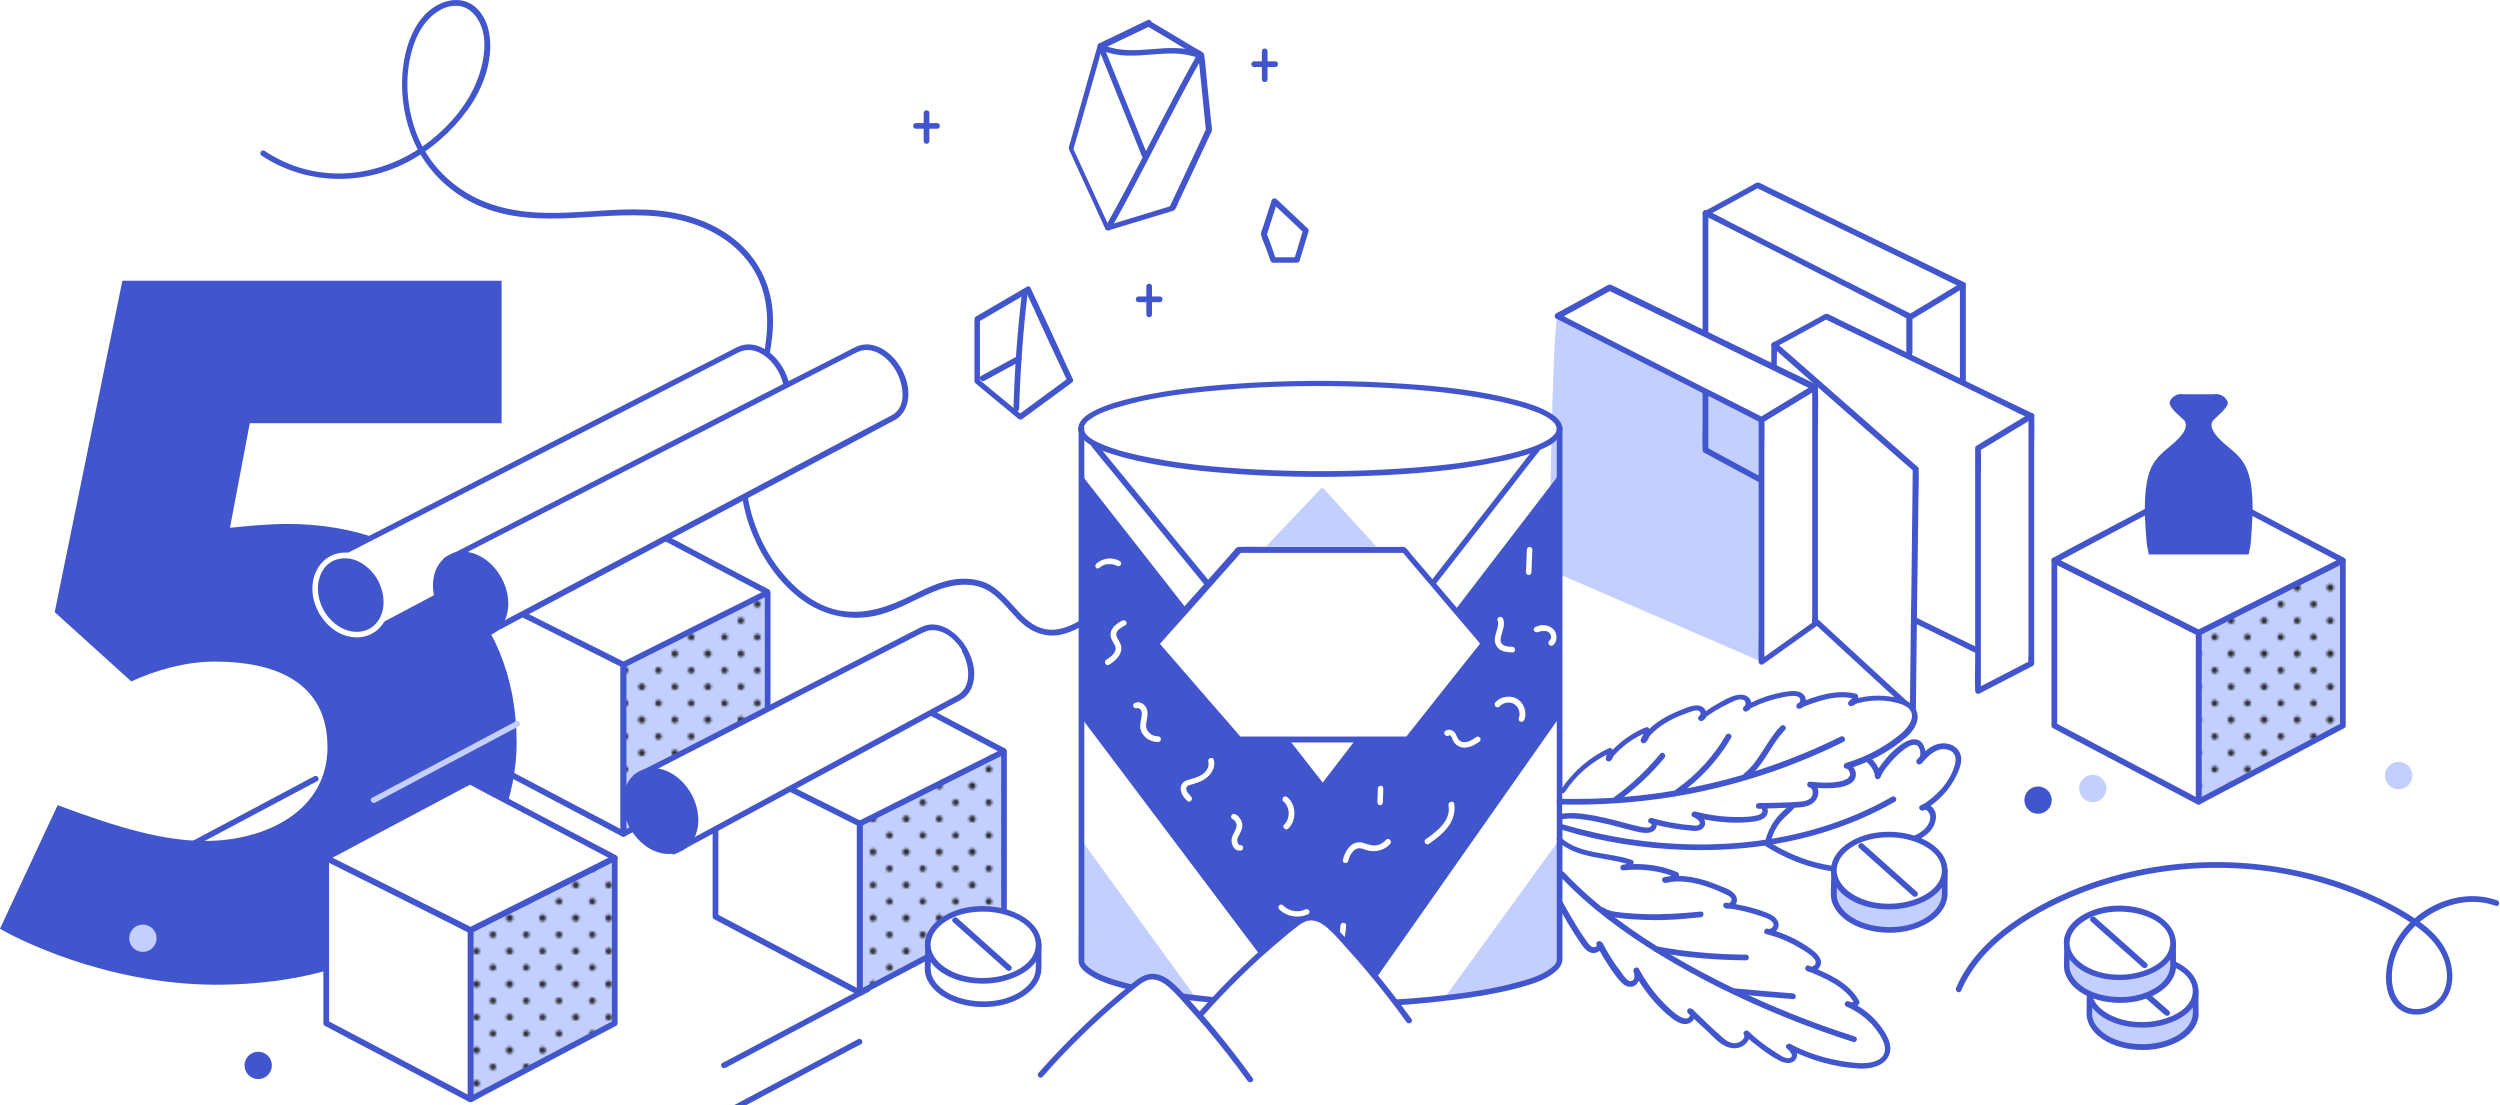 <?xml version="1.0" encoding="UTF-8"?> <!-- Generator: Adobe Illustrator 24.0.3, SVG Export Plug-In . SVG Version: 6.00 Build 0) --> <svg xmlns="http://www.w3.org/2000/svg" xmlns:xlink="http://www.w3.org/1999/xlink" id="Layer_1" x="0px" y="0px" viewBox="0 0 1097 484.9" style="enable-background:new 0 0 1097 484.9;" xml:space="preserve"> <style type="text/css"> .st0{fill:none;} .st1{fill:#1D1D1B;} .st2{fill:#4155CD;} .st3{fill:#C2CFFF;} .st4{fill:#4255CD;} .st5{fill:#FFFFFF;} .st6{opacity:0.95;} .st7{fill:url(#SVGID_5_);} .st8{fill:url(#SVGID_6_);} .st9{fill:url(#SVGID_7_);} .st10{fill:url(#SVGID_8_);} </style> <pattern y="484.9" width="28.8" height="28.8" patternUnits="userSpaceOnUse" id="SVGID_1_" viewBox="1.4 -30.2 28.8 28.8" style="overflow:visible;"> <g> <rect x="1.4" y="-30.2" class="st0" width="28.8" height="28.8"></rect> <g> <rect x="1.4" y="-30.2" class="st0" width="28.8" height="28.8"></rect> <g> <path class="st1" d="M30.2-31.6c0.8,0,1.4,0.6,1.4,1.4c0,0.8-0.6,1.4-1.4,1.4s-1.4-0.6-1.4-1.4C28.8-31,29.4-31.6,30.2-31.6z"></path> <path class="st1" d="M15.8-31.6c0.8,0,1.4,0.6,1.4,1.4c0,0.8-0.6,1.4-1.4,1.4c-0.8,0-1.4-0.6-1.4-1.4C14.4-31,15-31.6,15.8-31.6 z"></path> <path class="st1" d="M30.2-17.2c0.8,0,1.4,0.6,1.4,1.4s-0.6,1.4-1.4,1.4s-1.4-0.6-1.4-1.4C28.8-16.6,29.4-17.2,30.2-17.2z"></path> <path class="st1" d="M15.8-17.2c0.8,0,1.4,0.6,1.4,1.4s-0.6,1.4-1.4,1.4c-0.8,0-1.4-0.6-1.4-1.4C14.4-16.6,15-17.2,15.8-17.2z"></path> <path class="st1" d="M8.6-24.4c0.8,0,1.4,0.6,1.4,1.4c0,0.8-0.6,1.4-1.4,1.4c-0.8,0-1.4-0.6-1.4-1.4C7.2-23.8,7.8-24.4,8.6-24.4 z"></path> <path class="st1" d="M23-24.4c0.8,0,1.4,0.6,1.4,1.4c0,0.8-0.6,1.4-1.4,1.4s-1.4-0.6-1.4-1.4S22.2-24.4,23-24.4z"></path> <path class="st1" d="M8.6-10C9.4-10,10-9.4,10-8.6S9.4-7.2,8.6-7.2c-0.8,0-1.4-0.6-1.4-1.4C7.2-9.4,7.8-10,8.6-10z"></path> <path class="st1" d="M23-10c0.8,0,1.4,0.6,1.4,1.4S23.8-7.2,23-7.2s-1.4-0.6-1.4-1.4S22.2-10,23-10z"></path> </g> <g> <path class="st1" d="M1.4-31.6c0.8,0,1.4,0.6,1.4,1.4c0,0.8-0.6,1.4-1.4,1.4C0.6-28.7,0-29.4,0-30.2C0-31,0.6-31.6,1.4-31.6z"></path> <path class="st1" d="M1.4-17.2c0.8,0,1.4,0.6,1.4,1.4s-0.6,1.4-1.4,1.4S0-15,0-15.8S0.6-17.2,1.4-17.2z"></path> </g> <g> <path class="st1" d="M30.2-2.8c0.8,0,1.4,0.6,1.4,1.4S31,0,30.2,0s-1.4-0.6-1.4-1.4C28.8-2.2,29.4-2.8,30.2-2.8z"></path> <path class="st1" d="M15.8-2.8c0.8,0,1.4,0.6,1.4,1.4S16.6,0,15.8,0c-0.8,0-1.4-0.6-1.4-1.4C14.4-2.2,15-2.8,15.8-2.8z"></path> </g> <g> <path class="st1" d="M1.4-2.8c0.8,0,1.4,0.6,1.4,1.4S2.2,0,1.4,0C0.6,0.1,0-0.6,0-1.4C0-2.2,0.6-2.8,1.4-2.8z"></path> </g> </g> </g> </pattern> <pattern y="484.9" width="28.8" height="28.8" patternUnits="userSpaceOnUse" id="SVGID_2_" viewBox="1.4 -30.2 28.8 28.8" style="overflow:visible;"> <g> <rect x="1.4" y="-30.2" class="st0" width="28.8" height="28.8"></rect> <g> <rect x="1.4" y="-30.2" class="st0" width="28.8" height="28.8"></rect> <g> <path class="st1" d="M30.2-31.6c0.8,0,1.4,0.6,1.4,1.4c0,0.8-0.6,1.4-1.4,1.4s-1.4-0.6-1.4-1.4C28.8-31,29.4-31.6,30.2-31.6z"></path> <path class="st1" d="M15.8-31.6c0.8,0,1.4,0.6,1.4,1.4c0,0.8-0.6,1.4-1.4,1.4c-0.8,0-1.4-0.6-1.4-1.4C14.4-31,15-31.6,15.8-31.6 z"></path> <path class="st1" d="M30.2-17.2c0.8,0,1.4,0.6,1.4,1.4s-0.6,1.4-1.4,1.4s-1.4-0.6-1.4-1.4C28.8-16.6,29.4-17.2,30.2-17.2z"></path> <path class="st1" d="M15.8-17.2c0.8,0,1.4,0.6,1.4,1.4s-0.6,1.4-1.4,1.4c-0.8,0-1.4-0.6-1.4-1.4C14.4-16.6,15-17.2,15.8-17.2z"></path> <path class="st1" d="M8.6-24.4c0.8,0,1.4,0.6,1.4,1.4c0,0.8-0.6,1.4-1.4,1.4c-0.8,0-1.4-0.6-1.4-1.4C7.2-23.8,7.8-24.4,8.6-24.4 z"></path> <path class="st1" d="M23-24.4c0.8,0,1.4,0.6,1.4,1.4c0,0.8-0.6,1.4-1.4,1.4s-1.4-0.6-1.4-1.4S22.2-24.4,23-24.4z"></path> <path class="st1" d="M8.6-10C9.4-10,10-9.4,10-8.6S9.4-7.2,8.6-7.2c-0.8,0-1.4-0.6-1.4-1.4C7.2-9.4,7.8-10,8.6-10z"></path> <path class="st1" d="M23-10c0.8,0,1.4,0.6,1.4,1.4S23.8-7.2,23-7.2s-1.4-0.6-1.4-1.4S22.2-10,23-10z"></path> </g> <g> <path class="st1" d="M1.4-31.6c0.8,0,1.4,0.6,1.4,1.4c0,0.8-0.6,1.4-1.4,1.4C0.6-28.7,0-29.4,0-30.2C0-31,0.6-31.6,1.4-31.6z"></path> <path class="st1" d="M1.4-17.2c0.8,0,1.4,0.6,1.4,1.4s-0.6,1.4-1.4,1.4S0-15,0-15.8S0.6-17.2,1.4-17.2z"></path> </g> <g> <path class="st1" d="M30.2-2.8c0.8,0,1.4,0.6,1.4,1.4S31,0,30.2,0s-1.4-0.6-1.4-1.4C28.8-2.2,29.4-2.8,30.2-2.8z"></path> <path class="st1" d="M15.8-2.8c0.8,0,1.4,0.6,1.4,1.4S16.6,0,15.8,0c-0.8,0-1.4-0.6-1.4-1.4C14.4-2.2,15-2.8,15.8-2.8z"></path> </g> <g> <path class="st1" d="M1.4-2.8c0.8,0,1.4,0.6,1.4,1.4S2.2,0,1.4,0C0.6,0.1,0-0.6,0-1.4C0-2.2,0.6-2.8,1.4-2.8z"></path> </g> </g> </g> </pattern> <pattern y="484.9" width="28.8" height="28.8" patternUnits="userSpaceOnUse" id="SVGID_3_" viewBox="1.4 -30.2 28.8 28.8" style="overflow:visible;"> <g> <rect x="1.4" y="-30.2" class="st0" width="28.8" height="28.8"></rect> <g> <rect x="1.4" y="-30.2" class="st0" width="28.8" height="28.8"></rect> <g> <path class="st1" d="M30.2-31.6c0.8,0,1.4,0.6,1.4,1.4c0,0.8-0.6,1.4-1.4,1.4s-1.4-0.6-1.4-1.4C28.8-31,29.4-31.6,30.2-31.6z"></path> <path class="st1" d="M15.8-31.6c0.8,0,1.4,0.6,1.4,1.4c0,0.8-0.6,1.4-1.4,1.4c-0.8,0-1.4-0.6-1.4-1.4C14.4-31,15-31.6,15.8-31.6 z"></path> <path class="st1" d="M30.2-17.2c0.8,0,1.4,0.6,1.4,1.4s-0.6,1.4-1.4,1.4s-1.4-0.6-1.4-1.4C28.8-16.6,29.4-17.2,30.2-17.2z"></path> <path class="st1" d="M15.8-17.2c0.8,0,1.4,0.6,1.4,1.4s-0.6,1.4-1.4,1.4c-0.8,0-1.4-0.6-1.4-1.4C14.4-16.6,15-17.2,15.8-17.2z"></path> <path class="st1" d="M8.6-24.4c0.8,0,1.4,0.6,1.4,1.4c0,0.8-0.6,1.4-1.4,1.4c-0.8,0-1.4-0.6-1.4-1.4C7.2-23.8,7.8-24.4,8.6-24.4 z"></path> <path class="st1" d="M23-24.4c0.8,0,1.4,0.6,1.4,1.4c0,0.8-0.6,1.4-1.4,1.4s-1.4-0.6-1.4-1.4S22.2-24.4,23-24.4z"></path> <path class="st1" d="M8.6-10C9.4-10,10-9.4,10-8.6S9.4-7.2,8.6-7.2c-0.8,0-1.4-0.6-1.4-1.4C7.2-9.4,7.8-10,8.6-10z"></path> <path class="st1" d="M23-10c0.8,0,1.4,0.6,1.4,1.4S23.8-7.2,23-7.2s-1.4-0.6-1.4-1.4S22.2-10,23-10z"></path> </g> <g> <path class="st1" d="M1.4-31.6c0.8,0,1.4,0.6,1.4,1.4c0,0.8-0.6,1.4-1.4,1.4C0.6-28.7,0-29.4,0-30.2C0-31,0.6-31.6,1.4-31.6z"></path> <path class="st1" d="M1.4-17.2c0.8,0,1.4,0.6,1.4,1.4s-0.6,1.4-1.4,1.4S0-15,0-15.8S0.6-17.2,1.4-17.2z"></path> </g> <g> <path class="st1" d="M30.2-2.8c0.8,0,1.4,0.6,1.4,1.4S31,0,30.2,0s-1.4-0.6-1.4-1.4C28.8-2.2,29.4-2.8,30.2-2.8z"></path> <path class="st1" d="M15.8-2.8c0.8,0,1.4,0.6,1.4,1.4S16.6,0,15.8,0c-0.8,0-1.4-0.6-1.4-1.4C14.4-2.2,15-2.8,15.8-2.8z"></path> </g> <g> <path class="st1" d="M1.4-2.8c0.8,0,1.4,0.6,1.4,1.4S2.2,0,1.4,0C0.6,0.1,0-0.6,0-1.4C0-2.2,0.6-2.8,1.4-2.8z"></path> </g> </g> </g> </pattern> <pattern y="484.9" width="28.8" height="28.8" patternUnits="userSpaceOnUse" id="SVGID_4_" viewBox="1.4 -30.2 28.8 28.8" style="overflow:visible;"> <g> <rect x="1.4" y="-30.2" class="st0" width="28.8" height="28.8"></rect> <g> <rect x="1.4" y="-30.2" class="st0" width="28.8" height="28.8"></rect> <g> <path class="st1" d="M30.2-31.6c0.8,0,1.4,0.6,1.4,1.4c0,0.8-0.6,1.4-1.4,1.4s-1.4-0.6-1.4-1.4C28.8-31,29.4-31.6,30.2-31.6z"></path> <path class="st1" d="M15.8-31.6c0.8,0,1.4,0.6,1.4,1.4c0,0.8-0.6,1.4-1.4,1.4c-0.8,0-1.4-0.6-1.4-1.4C14.4-31,15-31.6,15.8-31.6 z"></path> <path class="st1" d="M30.2-17.2c0.8,0,1.4,0.6,1.4,1.4s-0.6,1.4-1.4,1.4s-1.4-0.6-1.4-1.4C28.8-16.6,29.4-17.2,30.2-17.2z"></path> <path class="st1" d="M15.8-17.2c0.8,0,1.4,0.6,1.4,1.4s-0.6,1.4-1.4,1.4c-0.8,0-1.4-0.6-1.4-1.4C14.4-16.6,15-17.2,15.8-17.2z"></path> <path class="st1" d="M8.6-24.4c0.8,0,1.4,0.6,1.4,1.4c0,0.8-0.6,1.4-1.4,1.4c-0.8,0-1.4-0.6-1.4-1.4C7.2-23.8,7.8-24.4,8.6-24.4 z"></path> <path class="st1" d="M23-24.4c0.8,0,1.4,0.6,1.4,1.4c0,0.8-0.6,1.4-1.4,1.4s-1.4-0.6-1.4-1.4S22.2-24.4,23-24.4z"></path> <path class="st1" d="M8.6-10C9.4-10,10-9.4,10-8.6S9.4-7.2,8.6-7.2c-0.8,0-1.4-0.6-1.4-1.4C7.2-9.4,7.8-10,8.6-10z"></path> <path class="st1" d="M23-10c0.8,0,1.4,0.6,1.4,1.4S23.8-7.2,23-7.2s-1.4-0.6-1.4-1.4S22.2-10,23-10z"></path> </g> <g> <path class="st1" d="M1.4-31.6c0.8,0,1.4,0.6,1.4,1.4c0,0.8-0.6,1.4-1.4,1.4C0.6-28.7,0-29.4,0-30.2C0-31,0.6-31.6,1.4-31.6z"></path> <path class="st1" d="M1.4-17.2c0.8,0,1.4,0.6,1.4,1.4s-0.6,1.4-1.4,1.4S0-15,0-15.8S0.6-17.2,1.4-17.2z"></path> </g> <g> <path class="st1" d="M30.2-2.8c0.8,0,1.4,0.6,1.4,1.4S31,0,30.2,0s-1.4-0.6-1.4-1.4C28.8-2.2,29.4-2.8,30.2-2.8z"></path> <path class="st1" d="M15.8-2.8c0.8,0,1.4,0.6,1.4,1.4S16.6,0,15.8,0c-0.8,0-1.4-0.6-1.4-1.4C14.4-2.2,15-2.8,15.8-2.8z"></path> </g> <g> <path class="st1" d="M1.4-2.8c0.8,0,1.4,0.6,1.4,1.4S2.2,0,1.4,0C0.6,0.1,0-0.6,0-1.4C0-2.2,0.6-2.8,1.4-2.8z"></path> </g> </g> </g> </pattern> <g> <g> <path class="st2" d="M0,407.5l25.3-54.2C53.3,363.8,72.5,369,90,369c27.1,0,53.7-13.5,53.7-41.1c0-29.3-24-37.6-49.4-37.6 c-13.1,0-26.2,3.9-36.7,8.7L24,268.6l29.7-145.4h166.4v62.5H109.6l-8.7,45.9c8.7-0.9,17.5-1.7,25.3-1.7 c57.2,0,100.5,36.3,100.5,96.1c0,44.1-35.4,106.1-132.3,106.1C45.4,431.9,5.7,411,0,407.5z"></path> </g> <g> <g> <path class="st3" d="M963.5,444.6c0,8.1-10.5,14.8-23.3,14.8c-12.9,0-23.3-6.6-23.3-14.8l0.3-11.6c0,0,11.8-3.2,23.1-3.2 c11.8,0,23.3,5.1,23.3,5.1S963.5,443.9,963.5,444.6z"></path> <g> <path class="st4" d="M962.2,444.6c-0.1,4.7-3.9,8.2-7.8,10.3c-5.4,2.9-11.9,3.7-18,3.1c-5.4-0.5-11.2-2.4-15.1-6.3 c-1.5-1.5-2.7-3.2-3.1-5.3c-0.3-1.1-0.2-2.3-0.1-3.5c0.1-3.3,0.2-6.6,0.2-9.8c-0.3,0.4-0.6,0.8-0.9,1.2 c5.1-1.4,10.4-2.3,15.7-2.8c4.4-0.4,8.8-0.5,13.2,0.1c3.7,0.5,7.5,1.4,11.1,2.5c1.4,0.4,2.8,0.9,4.1,1.4 c0.4,0.1,0.8,0.3,1.2,0.5s-0.1,0,0.2,0.1c-0.2-0.4-0.4-0.7-0.6-1.1C962.2,438.1,962.2,441.4,962.2,444.6c0,1.6,2.5,1.6,2.5,0 c0-3.2,0-6.4,0-9.6c0-0.4-0.2-0.9-0.6-1.1c-4.9-2.2-10.3-3.7-15.6-4.5c-8.5-1.4-17.1-0.5-25.5,1.1c-2.1,0.4-4.2,0.8-6.3,1.4 c-0.5,0.1-0.9,0.7-0.9,1.2c-0.1,3.2-0.2,6.4-0.2,9.7c0,1.4-0.1,2.7,0.2,4.1c0.5,2.3,1.7,4.4,3.3,6.1c4.1,4.4,10.2,6.6,16,7.4 c6.6,0.9,13.6,0.1,19.7-2.8c5.1-2.4,9.9-6.9,10-12.9C964.7,443,962.2,443,962.2,444.6z"></path> </g> </g> <g> <ellipse class="st5" cx="940.1" cy="434.9" rx="23.3" ry="14.8"></ellipse> <g> <path class="st4" d="M962.2,434.9c-0.1,7.3-8.4,11.3-14.5,12.7c-8.1,1.9-17.7,0.9-24.6-4c-2.5-1.8-4.7-4.4-5.1-7.6 c-0.4-3,1-5.9,3.1-8c5.8-5.8,15.4-7.2,23.2-6.3C951.4,422.5,962.1,426.4,962.2,434.9c0,1.6,2.5,1.6,2.5,0 c-0.1-8.5-9-13.4-16.3-15.1c-9-2.1-19.8-1-27.3,4.9c-2.8,2.2-5.1,5.3-5.5,8.9c-0.5,3.6,1,7,3.4,9.6c6.3,6.8,17.2,8.5,26,7.4 c8.2-1.1,19.6-5.9,19.7-15.7C964.7,433.3,962.2,433.3,962.2,434.9z"></path> </g> </g> <g> <g> <path class="st2" d="M941.5,438c2.5,2.2,5,4.3,7.4,6.5c0.4,0.3,0.7,0.6,1.1,0.9c0.5,0.4,1.3,0.5,1.8,0s0.5-1.3,0-1.8 c-2.5-2.2-5-4.3-7.4-6.5c-0.4-0.3-0.7-0.6-1.1-0.9c-0.5-0.4-1.3-0.5-1.8,0S941,437.6,941.5,438L941.5,438z"></path> </g> </g> </g> <g> <g> <path class="st2" d="M114.8,68.3c19.1,12.6,43.2,13.4,63.5,3.1c10.7-5.5,20-13.7,27.1-23.5c6.5-9,11-21.2,9.4-32.4 c-0.7-5.1-3-10.3-7.4-13.3c-4.3-3-9.8-2.7-14.4-0.5c-10.5,4.9-15,17.6-16.2,28.4c-1.3,11.8,0.8,24.3,6.2,34.9 c5.6,11,15.1,19.8,26.3,24.9c27.3,12.4,57.1,0.9,85.4,5.9c13.5,2.4,26.6,8.9,34.6,20.4c8.1,11.6,8.5,25.6,5.9,39.1 c-2.6,13.7-7.6,26.8-9.6,40.6c-1.9,13.3-0.4,26.5,4.8,38.9c4.6,11,11.8,21.2,21.4,28.3c9,6.6,19.7,9.3,30.7,7.4 c9.8-1.7,18.1-7.1,27.2-10.9c7.7-3.2,17.3-4.8,24.6,0c5.6,3.7,9.3,9.5,14.2,13.9c5.5,4.8,12.1,6.7,19.2,4.4 c5.2-1.6,9.8-4.7,14.1-8c1.3-1,0-3.1-1.3-2.2c-6.6,5-15.6,11-24.2,7.7c-5.9-2.2-9.9-7.8-14.1-12.2c-2.2-2.3-4.5-4.5-7.2-6.2 c-3.2-2-6.8-2.8-10.4-3c-9.2-0.6-17.3,3.7-25.3,7.6c-9.4,4.6-19,8-29.6,6.5c-10.7-1.5-19.9-8.7-26.6-16.9 c-7.9-9.6-13.1-21.5-15.1-33.8c-2.2-13.5,0.6-26.7,4.1-39.7c3.3-12.5,7.4-25.2,7.1-38.3c-0.3-12.6-5.4-24.3-14.9-32.7 c-9.8-8.7-22.4-13-35.3-14.3c-14.6-1.5-29.3,0.7-43.9,1c-13.1,0.3-26.3-1.2-38.1-7.5c-10.7-5.8-19.4-15.2-23.9-26.5 c-4.3-10.8-5.6-23.2-3-34.6c1.2-5.4,3.3-10.9,6.9-15.2c3.4-4.1,8.6-7.6,14.2-7c5.6,0.6,9.2,5.7,10.6,10.8 c1.4,5.4,0.7,11.2-0.7,16.6C208,41.6,200.8,51.3,192,59.1c-16.6,14.7-39.8,21.2-61.3,14.2c-5.2-1.7-10.1-4.1-14.6-7.1 C114.7,65.3,113.5,67.5,114.8,68.3L114.8,68.3z"></path> </g> </g> <path class="st3" d="M683.4,138.5c-2.3,6.3-3.7,111.5-3.7,111.5l93.3,40.4V183.9L683.4,138.5z"></path> <g> <g> <g> <path class="st2" d="M862.6,167.5c0-12.4,0-24.8,0-37.2c0-1.7,0-3.5,0-5.2c0-0.9-1.1-1.6-1.9-1.1c-5.3,3.2-10.7,6.5-16,9.7 c-2.4,1.4-4.8,2.8-7.2,4.4c-0.7,0.5-0.9,1-0.9,1.8c0,1.6,0,3.2,0,4.7c0,3.5,0,7,0,10.5c0,1.6,2.5,1.6,2.5,0c0-5.3,0-10.5,0-15.8 c-0.2,0.4-0.4,0.7-0.6,1.1c6.8-4.1,13.7-8.3,20.5-12.4c1-0.6,2-1.2,2.9-1.8c-0.6-0.4-1.3-0.7-1.9-1.1c0,12.4,0,24.8,0,37.2 c0,1.7,0,3.5,0,5.2C860.1,169.1,862.6,169.1,862.6,167.5L862.6,167.5z"></path> </g> </g> <g> <g> <path class="st2" d="M825.5,237.6c-2.5-1.4-5.1-2.7-7.6-4.1c-6.1-3.3-12.1-6.5-18.2-9.8c-7.4-4-14.8-7.9-22.1-11.9 c-6.4-3.4-12.8-6.8-19.2-10.3c-2.1-1.1-4.2-2.3-6.3-3.4c-0.9-0.5-2-1.3-3-1.6c0,0-0.1,0-0.1-0.1c0.2,0.4,0.4,0.7,0.6,1.1 c0-3.5,0-6.9,0-10.4c0-8.3,0-16.5,0-24.8c0-10,0-20,0-30.1c0-8.6,0-17.3,0-25.9c0-2.9,0-5.7,0-8.6c0-1.3,0.2-2.8,0-4.1 c0-0.1,0-0.1,0-0.2c-0.6,0.4-1.3,0.7-1.9,1.1c3,1.5,6,3,8.9,4.5c7.1,3.6,14.2,7.2,21.4,10.8c8.6,4.4,17.2,8.7,25.8,13.1 c7.5,3.8,14.9,7.6,22.4,11.4c2.4,1.2,4.9,2.5,7.3,3.7c1.1,0.6,2.3,1.4,3.5,1.8c0.1,0,0.1,0.1,0.2,0.1c-0.2-0.4-0.4-0.7-0.6-1.1 c0,5.3,0,10.5,0,15.8c0,1.6,2.5,1.6,2.5,0c0-5.3,0-10.5,0-15.8c0-0.4-0.2-0.9-0.6-1.1c-3-1.5-6-3-8.9-4.5 c-7.1-3.6-14.2-7.2-21.4-10.8c-8.6-4.4-17.2-8.7-25.8-13.1c-7.5-3.8-14.9-7.6-22.4-11.4c-3.6-1.8-7.2-3.9-10.8-5.5 c-0.1,0-0.1-0.1-0.2-0.1c-0.8-0.4-1.9,0.1-1.9,1.1c0,3.5,0,6.9,0,10.4c0,8.3,0,16.5,0,24.8c0,10,0,20,0,30.1 c0,8.6,0,17.3,0,25.9c0,4.2-0.2,8.5,0,12.7c0,0.1,0,0.1,0,0.2c0,0.4,0.2,0.9,0.6,1.1c2.5,1.4,5.1,2.7,7.6,4.1 c6.1,3.3,12.1,6.5,18.2,9.8c7.4,4,14.8,7.9,22.1,11.9c6.4,3.4,12.8,6.8,19.2,10.3c3.1,1.7,6.1,3.5,9.3,5c0,0,0.1,0,0.1,0.1 C825.7,240.5,826.9,238.4,825.5,237.6L825.5,237.6z"></path> </g> </g> <g> <g> <path class="st2" d="M748.9,94.8c6.7-3.6,13.4-7.3,20-10.9c1-0.5,1.9-1.1,2.9-1.6c-0.4,0-0.8,0-1.3,0c3,1.5,6,2.9,9,4.4 c7.2,3.5,14.3,6.9,21.5,10.4c8.7,4.2,17.4,8.4,26.1,12.7c7.5,3.6,15,7.3,22.4,10.9c3.6,1.8,7.3,3.7,11,5.3 c0.1,0,0.1,0.1,0.2,0.1c1.4,0.7,2.7-1.5,1.3-2.2c-4.6-2.2-9.2-4.5-13.9-6.7c-10.2-4.9-20.3-9.9-30.5-14.8 c-10.3-5-20.6-10-30.8-15c-3.5-1.7-7-3.4-10.5-5.1c-1.4-0.7-2.9-1.5-4.3-2.1c-1.1-0.4-2.2,0.5-3.1,1c-2.2,1.2-4.4,2.4-6.5,3.6 c-4.6,2.5-9.2,5-13.8,7.5c-0.3,0.2-0.6,0.3-0.8,0.5C746.3,93.4,747.5,95.6,748.9,94.8L748.9,94.8z"></path> </g> </g> </g> <g> <g> <polygon class="st5" points="868,196.8 868,303.2 891.4,291.1 891.4,182.5 "></polygon> <g> <path class="st4" d="M866.7,196.8c0,3.5,0,7.1,0,10.6c0,8.5,0,16.9,0,25.4c0,10.2,0,20.5,0,30.7c0,8.9,0,17.8,0,26.6 c0,4.3-0.2,8.6,0,12.9c0,0.1,0,0.1,0,0.2c0,1,1.1,1.5,1.9,1.1c6.8-3.5,13.7-7.1,20.5-10.6c1-0.5,1.9-1,2.9-1.5 c0.4-0.2,0.6-0.7,0.6-1.1c0-3.6,0-7.2,0-10.8c0-8.6,0-17.3,0-25.9c0-10.5,0-21,0-31.4c0-9,0-18,0-27.1c0-4.4,0.2-8.8,0-13.2 c0-0.1,0-0.1,0-0.2c0-0.9-1.1-1.6-1.9-1.1c-6.8,4.1-13.7,8.3-20.5,12.4c-1,0.6-2,1.2-2.9,1.8c-1.4,0.8-0.1,3,1.3,2.2 c6.8-4.1,13.7-8.3,20.5-12.4c1-0.6,2-1.2,2.9-1.8c-0.6-0.4-1.3-0.7-1.9-1.1c0,3.6,0,7.2,0,10.8c0,8.6,0,17.3,0,25.9 c0,10.5,0,21,0,31.4c0,9,0,18,0,27.1c0,3,0,6,0,8.9c0,1.4-0.2,2.9,0,4.3c0,0.1,0,0.1,0,0.2c0.2-0.4,0.4-0.7,0.6-1.1 c-6.8,3.5-13.7,7.1-20.5,10.6c-1,0.5-1.9,1-2.9,1.5c0.6,0.4,1.3,0.7,1.9,1.1c0-3.5,0-7.1,0-10.6c0-8.5,0-16.9,0-25.4 c0-10.2,0-20.5,0-30.7c0-8.9,0-17.8,0-26.6c0-4.3,0.2-8.6,0-12.9c0-0.1,0-0.1,0-0.2C869.2,195.2,866.7,195.1,866.7,196.8z"></path> </g> </g> <g> <polygon class="st5" points="840.6,205.9 839.3,311.7 777.2,254.6 778.4,151.3 "></polygon> <g> <path class="st4" d="M839.3,205.9c0,3.5-0.1,7-0.1,10.5c-0.1,8.4-0.2,16.9-0.3,25.3c-0.1,10.2-0.2,20.4-0.4,30.6 c-0.1,8.8-0.2,17.6-0.3,26.4c0,2.9-0.1,5.8-0.1,8.6c0,1.3-0.3,2.9,0,4.2c0,0.1,0,0.1,0,0.2c0.7-0.3,1.4-0.6,2.1-0.9 c-7-6.4-14-12.9-21-19.3c-11.2-10.3-22.3-20.5-33.5-30.8c-2.5-2.3-5.1-4.7-7.6-7c0.1,0.3,0.2,0.6,0.4,0.9 c0-3.4,0.1-6.8,0.1-10.3c0.1-8.2,0.2-16.4,0.3-24.7c0.1-9.9,0.2-19.9,0.4-29.8c0.1-8.6,0.2-17.2,0.3-25.8c0-2.8,0.1-5.7,0.1-8.5 c0-1.3,0.2-2.8,0-4c0-0.1,0-0.1,0-0.2c-0.7,0.3-1.4,0.6-2.1,0.9c7,6.2,14,12.3,21,18.5c11.2,9.8,22.3,19.6,33.5,29.4 c2.6,2.2,5.1,4.5,7.7,6.7c1.2,1.1,3-0.7,1.8-1.8c-7-6.2-14-12.3-21-18.5c-11.2-9.8-22.3-19.6-33.5-29.4 c-2.6-2.2-5.1-4.5-7.7-6.7c-0.8-0.7-2.1-0.2-2.1,0.9c0,2.9-0.1,5.8-0.1,8.7c-0.1,7.1-0.2,14.1-0.3,21.2c-0.1,9-0.2,18-0.3,27 c-0.1,8.5-0.2,17-0.3,25.5c-0.1,5.8-0.1,11.6-0.2,17.4c0,1.1-0.1,2.3,0,3.4c0.1,1,0.8,1.4,1.4,2c4,3.6,7.9,7.3,11.9,10.9 c6.4,5.9,12.8,11.8,19.2,17.7c6.3,5.8,12.5,11.5,18.8,17.3c3.6,3.3,7.1,6.5,10.7,9.8c0.2,0.2,0.3,0.3,0.5,0.5 c0.8,0.7,2.1,0.2,2.1-0.9c0-3.5,0.1-7,0.1-10.5c0.1-8.4,0.2-16.9,0.3-25.3c0.1-10.2,0.2-20.4,0.4-30.6 c0.1-8.8,0.2-17.6,0.3-26.4c0-4.2,0.3-8.6,0.1-12.8c0-0.1,0-0.1,0-0.2C841.8,204.3,839.3,204.3,839.3,205.9z"></path> </g> </g> <g> <g> <path class="st2" d="M779,152.4c6.7-3.6,13.4-7.3,20-10.9c1-0.5,1.9-1.1,2.9-1.6c-0.4,0-0.8,0-1.3,0c3,1.5,6,2.9,9,4.4 c7.2,3.5,14.3,6.9,21.5,10.4c8.7,4.2,17.4,8.4,26.1,12.7c7.5,3.6,15,7.3,22.4,10.9c3.6,1.8,7.3,3.7,11,5.3 c0.1,0,0.1,0.1,0.2,0.1c1.4,0.7,2.7-1.5,1.3-2.2c-4.6-2.2-9.2-4.5-13.9-6.7c-10.2-4.9-20.3-9.9-30.5-14.8 c-10.3-5-20.6-10-30.8-15c-3.5-1.7-7-3.4-10.5-5.1c-1.4-0.7-2.9-1.5-4.3-2.1c-1.1-0.4-2.2,0.5-3.1,1c-2.2,1.2-4.4,2.4-6.5,3.6 c-4.6,2.5-9.2,5-13.8,7.5c-0.3,0.2-0.6,0.3-0.8,0.5C776.4,151,777.6,153.2,779,152.4L779,152.4z"></path> </g> </g> </g> <g> <polygon class="st5" points="772.9,184 772.9,290.4 796.4,273.7 796.4,169.7 "></polygon> <g> <path class="st4" d="M771.7,184c0,3.5,0,7.1,0,10.6c0,8.5,0,16.9,0,25.4c0,10.2,0,20.5,0,30.7c0,8.9,0,17.8,0,26.6 c0,4.3-0.2,8.6,0,12.9c0,0.1,0,0.1,0,0.2c0,0.9,1.1,1.6,1.9,1.1c7.6-5.4,15.2-10.9,22.9-16.3c0.7-0.5,1.2-0.9,1.2-1.8 c0-0.7,0-1.5,0-2.2c0-3.4,0-6.8,0-10.1c0-11.4,0-22.9,0-34.3c0-12.3,0-24.6,0-36.9c0-6.6,0.2-13.2,0-19.8c0-0.1,0-0.2,0-0.3 c0-0.9-1.1-1.6-1.9-1.1c-6.8,4.1-13.7,8.3-20.5,12.4c-1,0.6-2,1.2-2.9,1.8c-1.4,0.8-0.1,3,1.3,2.2c6.8-4.1,13.7-8.3,20.5-12.4 c1-0.6,2-1.2,2.9-1.8c-0.6-0.4-1.3-0.7-1.9-1.1c0,3.5,0,6.9,0,10.4c0,8.3,0,16.5,0,24.8c0,10,0,20,0,30.1c0,8.6,0,17.3,0,25.9 c0,2.9,0,5.7,0,8.6c0,1.3-0.2,2.8,0,4.1c0,0.1,0,0.1,0,0.2c0.2-0.4,0.4-0.7,0.6-1.1c-6.9,4.9-13.7,9.8-20.6,14.7 c-1,0.7-1.9,1.4-2.9,2.1c0.6,0.4,1.3,0.7,1.9,1.1c0-3.5,0-7.1,0-10.6c0-8.5,0-16.9,0-25.4c0-10.2,0-20.5,0-30.7 c0-8.9,0-17.8,0-26.6c0-4.3,0.2-8.6,0-12.9c0-0.1,0-0.1,0-0.2C774.2,182.4,771.7,182.4,771.7,184z"></path> </g> </g> <g> <polygon class="st5" points="796.4,169.7 706.3,126 683.4,138.5 772.9,184 "></polygon> <g> <path class="st4" d="M797,168.7c-4.6-2.2-9.2-4.5-13.9-6.7c-10.2-4.9-20.3-9.9-30.5-14.8c-10.3-5-20.6-10-30.8-15 c-3.5-1.7-7-3.4-10.5-5.1c-1.4-0.7-2.9-1.5-4.3-2.1c-1.1-0.4-2.2,0.5-3.1,1c-2.2,1.2-4.4,2.4-6.5,3.6c-4.6,2.5-9.2,5-13.8,7.5 c-0.3,0.2-0.6,0.3-0.8,0.5c-0.8,0.4-0.8,1.7,0,2.2c4.7,2.4,9.4,4.7,14,7.1c10.2,5.2,20.5,10.4,30.7,15.6 c10.2,5.2,20.5,10.4,30.7,15.6c3.4,1.7,6.8,3.4,10.2,5.2c1.3,0.6,2.5,1.4,3.9,2c1.2,0.5,2.8-0.9,3.8-1.5c2.3-1.4,4.5-2.7,6.8-4.1 c4.4-2.7,8.9-5.4,13.3-8.1c0.3-0.2,0.5-0.3,0.8-0.5c1.4-0.8,0.1-3-1.3-2.2c-6.8,4.1-13.7,8.3-20.5,12.4c-1,0.6-2,1.2-2.9,1.8 c0.4,0,0.8,0,1.3,0c-3-1.5-6-3-8.9-4.5c-7.1-3.6-14.2-7.2-21.4-10.8c-8.6-4.4-17.2-8.7-25.8-13.1c-7.5-3.8-14.9-7.6-22.4-11.4 c-2.4-1.2-4.9-2.5-7.3-3.7c-1.1-0.6-2.3-1.4-3.5-1.8c-0.1,0-0.1-0.1-0.2-0.1c0,0.7,0,1.4,0,2.2c6.7-3.6,13.4-7.3,20-10.9 c1-0.5,1.9-1.1,2.9-1.6c-0.4,0-0.8,0-1.3,0c3,1.5,6,2.9,9,4.4c7.2,3.5,14.3,6.9,21.5,10.4c8.7,4.2,17.4,8.4,26.1,12.7 c7.5,3.6,15,7.3,22.4,10.9c3.6,1.8,7.3,3.7,11,5.3c0.1,0,0.1,0.1,0.2,0.1C797.2,171.5,798.5,169.4,797,168.7z"></path> </g> </g> <g> <g> <polygon class="st3" points="273.6,291.6 273.6,365.8 336.9,332.4 336.9,259.9 "></polygon> </g> <g class="st6"> <pattern id="SVGID_5_" xlink:href="#SVGID_1_" patternTransform="matrix(1 0 0 -1 -66.293 -17411.393)" class="st6"> </pattern> <polygon class="st7" points="273.6,291.6 273.6,365.8 336.9,332.4 336.9,259.9 "></polygon> </g> <g> <g> <path class="st2" d="M272.3,291.6c0,8.4,0,16.7,0,25.1c0,13.3,0,26.7,0,40c0,3.1,0,6.1,0,9.2c0,1,1.1,1.5,1.9,1.1 c7.1-3.8,14.3-7.6,21.4-11.3c11.4-6,22.7-12,34.1-18c2.6-1.4,5.2-2.7,7.8-4.1c0.4-0.2,0.6-0.7,0.6-1.1c0-8.2,0-16.4,0-24.6 c0-13,0-26,0-39c0-3,0-6,0-8.9c0-1-1-1.5-1.9-1.1c-7.1,3.6-14.3,7.2-21.4,10.7c-11.4,5.7-22.7,11.4-34.1,17.1 c-2.6,1.3-5.2,2.6-7.8,3.9c-1.4,0.7-0.2,2.9,1.3,2.2c7.1-3.6,14.3-7.2,21.4-10.7c11.4-5.7,22.7-11.4,34.1-17.1 c2.6-1.3,5.2-2.6,7.8-3.9c-0.6-0.4-1.3-0.7-1.9-1.1c0,8.2,0,16.4,0,24.6c0,13,0,26,0,39c0,3,0,6,0,8.9c0.2-0.4,0.4-0.7,0.6-1.1 c-7.1,3.8-14.3,7.6-21.4,11.3c-11.4,6-22.7,12-34.1,18c-2.6,1.4-5.2,2.7-7.8,4.1c0.6,0.4,1.3,0.7,1.9,1.1c0-8.4,0-16.7,0-25.1 c0-13.3,0-26.7,0-40c0-3.1,0-6.1,0-9.2C274.8,290,272.3,289.9,272.3,291.6z"></path> </g> </g> <g> <g> <path class="st2" d="M272.3,291.6c0,8.4,0,16.7,0,25.1c0,13.3,0,26.7,0,40c0,3.1,0,6.1,0,9.2c0.6-0.4,1.3-0.7,1.9-1.1 c-7.1-3.8-14.3-7.6-21.4-11.3c-11.4-6-22.7-12-34.1-18c-2.6-1.4-5.2-2.7-7.8-4.1c0.2,0.4,0.4,0.7,0.6,1.1c0-8.2,0-16.4,0-24.6 c0-13,0-26,0-39c0-3,0-6,0-8.9c-0.6,0.4-1.3,0.7-1.9,1.1c7.1,3.6,14.3,7.2,21.4,10.7c11.4,5.7,22.7,11.4,34.1,17.1 c2.6,1.3,5.2,2.6,7.8,3.9c1.4,0.7,2.7-1.4,1.3-2.2c-7.1-3.6-14.3-7.2-21.4-10.7c-11.4-5.7-22.7-11.4-34.1-17.1 c-2.6-1.3-5.2-2.6-7.8-3.9c-0.8-0.4-1.9,0.1-1.9,1.1c0,8.2,0,16.4,0,24.6c0,13,0,26,0,39c0,3,0,6,0,8.9c0,0.4,0.2,0.9,0.6,1.1 c7.1,3.8,14.3,7.6,21.4,11.3c11.4,6,22.7,12,34.1,18c2.6,1.4,5.2,2.7,7.8,4.1c0.8,0.4,1.9-0.1,1.9-1.1c0-8.4,0-16.7,0-25.1 c0-13.3,0-26.7,0-40c0-3.1,0-6.1,0-9.2C274.8,290,272.3,289.9,272.3,291.6z"></path> </g> </g> <g> <g> <path class="st2" d="M210.9,260.9c7.1-3.8,14.3-7.6,21.4-11.4c11.3-6,22.6-12,33.9-18c2.6-1.4,5.2-2.8,7.8-4.1 c-0.4,0-0.8,0-1.3,0c7.1,3.8,14.3,7.6,21.4,11.3c11.4,6,22.7,12,34.1,18c2.6,1.4,5.2,2.7,7.8,4.1c1.4,0.8,2.7-1.4,1.3-2.2 c-7.2-3.8-14.4-7.6-21.7-11.4c-11.4-6-22.7-12-34.1-18c-2.5-1.3-4.9-2.8-7.5-4c-0.9-0.4-1.4,0-2.2,0.4c-1.3,0.7-2.6,1.4-3.8,2 c-10.8,5.8-21.6,11.5-32.5,17.3c-8.5,4.5-17.1,8.9-25.5,13.6c-0.1,0.1-0.3,0.2-0.4,0.2C208.2,259.5,209.5,261.7,210.9,260.9 L210.9,260.9z"></path> </g> </g> </g> <g> <g> <polygon class="st3" points="377.2,361.3 377.2,435.6 440.5,402.1 440.5,329.6 "></polygon> </g> <g class="st6"> <pattern id="SVGID_6_" xlink:href="#SVGID_2_" patternTransform="matrix(1 0 0 -1 -66.293 -17411.393)" class="st6"> </pattern> <polygon class="st8" points="377.2,361.3 377.2,435.6 440.5,402.1 440.5,329.6 "></polygon> </g> <g> <g> <path class="st2" d="M376,361.3c0,8.4,0,16.7,0,25.1c0,13.3,0,26.7,0,40c0,3.1,0,6.1,0,9.2c0,1,1.1,1.5,1.9,1.1 c7.1-3.8,14.3-7.6,21.4-11.3c11.4-6,22.7-12,34.1-18c2.6-1.4,5.2-2.7,7.8-4.1c0.4-0.2,0.6-0.7,0.6-1.1c0-8.2,0-16.4,0-24.6 c0-13,0-26,0-39c0-3,0-6,0-8.9c0-1-1-1.5-1.9-1.1c-7.1,3.6-14.3,7.2-21.4,10.7c-11.4,5.7-22.7,11.4-34.1,17.1 c-2.6,1.3-5.2,2.6-7.8,3.9c-1.4,0.7-0.2,2.9,1.3,2.2c7.1-3.6,14.3-7.2,21.4-10.7c11.4-5.7,22.7-11.4,34.1-17.1 c2.6-1.3,5.2-2.6,7.8-3.9c-0.6-0.4-1.3-0.7-1.9-1.1c0,8.2,0,16.4,0,24.6c0,13,0,26,0,39c0,3,0,6,0,8.9c0.2-0.4,0.4-0.7,0.6-1.1 c-7.1,3.8-14.3,7.6-21.4,11.3c-11.4,6-22.7,12-34.1,18c-2.6,1.4-5.2,2.7-7.8,4.1c0.6,0.4,1.3,0.7,1.9,1.1c0-8.4,0-16.7,0-25.1 c0-13.3,0-26.7,0-40c0-3.1,0-6.1,0-9.2C378.5,359.7,376,359.7,376,361.3z"></path> </g> </g> <g> <g> <path class="st2" d="M376,361.3c0,8.4,0,16.7,0,25.1c0,13.3,0,26.7,0,40c0,3.1,0,6.1,0,9.2c0.6-0.4,1.3-0.7,1.9-1.1 c-7.1-3.8-14.3-7.6-21.4-11.3c-11.4-6-22.7-12-34.1-18c-2.6-1.4-5.2-2.7-7.8-4.1c0.2,0.4,0.4,0.7,0.6,1.1c0-8.2,0-16.4,0-24.6 c0-13,0-26,0-39c0-3,0-6,0-8.9c-0.6,0.4-1.3,0.7-1.9,1.1c7.1,3.6,14.3,7.2,21.4,10.7c11.4,5.7,22.7,11.4,34.1,17.1 c2.6,1.3,5.2,2.6,7.8,3.9c1.4,0.7,2.7-1.4,1.3-2.2c-7.1-3.6-14.3-7.2-21.4-10.7c-11.4-5.7-22.7-11.4-34.1-17.1 c-2.6-1.3-5.2-2.6-7.8-3.9c-0.8-0.4-1.9,0.1-1.9,1.1c0,8.2,0,16.4,0,24.6c0,13,0,26,0,39c0,3,0,6,0,8.9c0,0.4,0.2,0.9,0.6,1.1 c7.1,3.8,14.3,7.6,21.4,11.3c11.4,6,22.7,12,34.1,18c2.6,1.4,5.2,2.7,7.8,4.1c0.8,0.4,1.9-0.1,1.9-1.1c0-8.4,0-16.7,0-25.1 c0-13.3,0-26.7,0-40c0-3.1,0-6.1,0-9.2C378.5,359.7,376,359.7,376,361.3z"></path> </g> </g> <g> <g> <path class="st2" d="M314.6,330.7c7.1-3.8,14.3-7.6,21.4-11.4c11.3-6,22.6-12,33.9-18c2.6-1.4,5.2-2.8,7.8-4.1 c-0.4,0-0.8,0-1.3,0c7.1,3.8,14.3,7.6,21.4,11.3c11.4,6,22.7,12,34.1,18c2.6,1.4,5.2,2.7,7.8,4.1c1.4,0.8,2.7-1.4,1.3-2.2 c-7.2-3.8-14.4-7.6-21.7-11.4c-11.4-6-22.7-12-34.1-18c-2.5-1.3-4.9-2.8-7.5-4c-0.9-0.4-1.4,0-2.2,0.4c-1.3,0.7-2.6,1.4-3.8,2 c-10.8,5.8-21.6,11.5-32.5,17.3c-8.5,4.5-17.1,8.9-25.5,13.6c-0.1,0.1-0.3,0.2-0.4,0.2C311.9,329.3,313.1,331.5,314.6,330.7 L314.6,330.7z"></path> </g> </g> </g> <g> <g> <path class="st2" d="M318.3,468.6c7.1-3.8,14.3-7.6,21.4-11.4c11.3-6,22.6-12,33.9-18c2.6-1.4,5.2-2.8,7.8-4.1 c1.4-0.8,0.2-2.9-1.3-2.2c-7.1,3.8-14.3,7.6-21.4,11.4c-11.3,6-22.6,12-33.9,18c-2.6,1.4-5.2,2.8-7.8,4.1 C315.6,467.1,316.9,469.3,318.3,468.6L318.3,468.6z"></path> </g> </g> <g> <g> <path class="st3" d="M164.6,352.2c7.1-3.8,14.3-7.6,21.4-11.4c11.3-6,22.6-12,33.9-18c2.6-1.4,5.2-2.8,7.8-4.1 c1.4-0.8,0.2-2.9-1.3-2.2c-7.1,3.8-14.3,7.6-21.4,11.4c-11.3,6-22.6,12-33.9,18c-2.6,1.4-5.2,2.8-7.8,4.1 C161.9,350.8,163.2,353,164.6,352.2L164.6,352.2z"></path> </g> </g> <g> <g> <path class="st2" d="M314.7,491.7c7.1-3.8,14.3-7.6,21.4-11.4c11.3-6,22.6-12,33.9-18c2.6-1.4,5.2-2.8,7.8-4.1 c1.4-0.8,0.2-2.9-1.3-2.2c-7.1,3.8-14.3,7.6-21.4,11.4c-11.3,6-22.6,12-33.9,18c-2.6,1.4-5.2,2.8-7.8,4.1 C312,490.3,313.3,492.5,314.7,491.7L314.7,491.7z"></path> </g> </g> <g> <g> <path class="st2" d="M677.4,307c1.7,0.2,3.5,0.4,5.2,0.6c0.3,0,0.7-0.2,0.9-0.4c0.2-0.2,0.4-0.6,0.4-0.9c0-0.7-0.6-1.2-1.2-1.2 c-1.7-0.2-3.5-0.4-5.2-0.6c-0.3,0-0.7,0.2-0.9,0.4c-0.2,0.2-0.4,0.6-0.4,0.9C676.2,306.5,676.7,306.9,677.4,307L677.4,307z"></path> </g> </g> <path class="st3" d="M684.3,368.3l-50.7,69.9c0,0,50.4-3.4,50.5-15.7C684.2,410.3,684.3,368.3,684.3,368.3z"></path> <path class="st3" d="M474.3,368.3l50.7,69.9c0,0-50.4-3.4-50.5-15.7C474.4,410.3,474.3,368.3,474.3,368.3z"></path> <g> <ellipse class="st5" cx="579.3" cy="188.2" rx="105" ry="19.8"></ellipse> <g> <path class="st4" d="M683.1,188.2c0,0.8-0.4,1.7-1.1,2.5c-1.1,1.2-2.3,2-3.8,2.8c-4.4,2.5-9.4,3.9-14.3,5.2 c-16,4.1-32.7,5.8-49.2,6.9c-21.2,1.4-42.5,1.5-63.7,0.4c-17.3-0.9-34.7-2.5-51.6-6.3c-5.5-1.2-11.1-2.7-16.3-5 c-2.8-1.2-6.2-2.9-7.4-5.6c0,0,0,0.1,0-0.2c0-0.1-0.1-0.3-0.1-0.4c-0.1-0.3,0,0,0-0.1s0-0.3,0-0.4c0-0.1,0-0.2,0-0.4 c0,0.1,0,0.1,0-0.2c0-0.1,0.1-0.2,0.1-0.4c0.1-0.3,0,0,0.1-0.2c0.5-1.1,1.4-2,2.4-2.7c3.6-2.7,8.1-4.1,12.3-5.4 c14.9-4.5,30.7-6.3,46.1-7.6c21-1.8,42.2-2.1,63.2-1.3c18.2,0.7,36.5,2.1,54.4,5.6c6.1,1.2,12.3,2.6,18.2,4.8 c3.4,1.2,7.2,2.8,9.7,5.5C682.7,186.6,683.1,187.5,683.1,188.2c0,1.6,2.5,1.6,2.5,0c0-3.2-2.9-5.5-5.4-7 c-4.3-2.6-9.3-4.2-14.2-5.5c-16.2-4.4-33.3-6.2-50-7.3c-21.9-1.5-44-1.7-65.9-0.5c-17.7,1-35.6,2.6-52.8,6.6 c-5.5,1.3-11.1,2.8-16.3,5.3c-2.9,1.4-6.4,3.4-7.6,6.6c-1,2.8,0.6,5.5,2.8,7.2c3.5,2.9,8,4.5,12.3,5.8c6.6,2.1,13.4,3.5,20.2,4.7 c8.8,1.5,17.8,2.6,26.7,3.3c21.7,1.9,43.6,2.3,65.4,1.4c18.6-0.7,37.3-2.2,55.5-5.9c6.1-1.2,12.2-2.7,18-4.9 c3.6-1.4,7.6-3.1,10-6.3c0.8-1,1.3-2.2,1.3-3.5C685.6,186.6,683.1,186.6,683.1,188.2z"></path> </g> </g> <g> <g> <path class="st2" d="M479.2,196.2c3.3,4.1,6.7,8.2,10,12.2c8,9.8,16,19.6,24,29.4c9.6,11.8,19.2,23.5,28.9,35.3 c8.4,10.2,16.7,20.4,25.1,30.7c2.7,3.3,5.5,6.7,8.2,10c1.3,1.6,2.5,3.3,3.9,4.8c0.1,0.1,0.1,0.1,0.2,0.2c0.4,0.5,1.4,0.5,1.8,0 c3.1-4,6.3-8,9.4-12.1c7.5-9.6,14.9-19.2,22.4-28.8c9.1-11.7,18.2-23.3,27.3-35c7.8-10,15.6-20.1,23.4-30.1 c3.8-4.9,7.6-9.8,11.5-14.7c0.1-0.1,0.1-0.1,0.2-0.2c1-1.3-0.8-3-1.8-1.8c-3.1,4-6.3,8-9.4,12.1c-7.5,9.6-14.9,19.2-22.4,28.8 c-9.1,11.7-18.2,23.3-27.3,35c-7.8,10-15.6,20.1-23.4,30.1c-2.6,3.3-5.2,6.7-7.8,10c-1.2,1.5-2.7,3.1-3.7,4.7 c0,0.1-0.1,0.1-0.2,0.2c0.6,0,1.2,0,1.8,0c-3.3-4.1-6.7-8.2-10-12.2c-8-9.8-16-19.6-24-29.4c-9.6-11.8-19.2-23.5-28.9-35.3 c-8.4-10.2-16.7-20.4-25.1-30.7c-2.7-3.3-5.5-6.7-8.2-10c-1.3-1.6-2.5-3.3-3.9-4.8c-0.1-0.1-0.1-0.1-0.2-0.2 C480,193.2,478.2,195,479.2,196.2L479.2,196.2z"></path> </g> </g> <g> <g> <path class="st2" d="M683.1,188.2c0,3.2,0,6.4,0,9.5c0,8.4,0,16.8,0,25.1c0,11.9,0,23.8,0,35.7c0,13.8,0,27.6,0,41.3 c0,13.9,0,27.9,0,41.8c0,12.5,0,25,0,37.4c0,9.4,0,18.8,0,28.2c0,4.6,0,9.2,0,13.8c0,0.2,0,0.3,0,0.5c0,0.3,0-0.1,0,0 c-0.2,0.8-0.3,1-0.8,1.7c-0.2,0.3-1.2,1.2-1.7,1.6c-4.6,3.5-10.8,5.2-16.3,6.6c-9.1,2.4-18.5,3.9-27.9,5 c-12,1.5-24.1,2.3-36.3,2.8c-25.6,1-51.4,0.4-76.9-2.7c-9.4-1.1-18.8-2.6-28-4.9c-5.7-1.5-11.9-3.1-16.8-6.6 c-0.6-0.5-1.4-1.1-1.9-1.7c-0.1-0.2-0.3-0.4-0.5-0.7c-0.1-0.1-0.1-0.3-0.2-0.5c0.1,0.2-0.1-0.6,0,0.2c0-0.3,0-0.5,0-0.8 c0-1.7,0-3.4,0-5c0-7.3,0-14.7,0-22c0-11.3,0-22.5,0-33.8c0-13.5,0-27,0-40.5c0-14.1,0-28.1,0-42.2c0-13,0-26,0-39 c0-10.3,0-20.6,0-30.9c0-5.9,0-11.8,0-17.7c0-0.8,0-1.6,0-2.4c0-1.6-2.5-1.6-2.5,0c0,3.2,0,6.5,0,9.7c0,8.5,0,17,0,25.5 c0,12,0,24.1,0,36.1c0,13.9,0,27.8,0,41.7c0,14.1,0,28.1,0,42.2c0,12.5,0,25.1,0,37.6c0,9.3,0,18.6,0,27.9c0,4.4-0.1,8.8,0,13.2 c0.1,2.5,2.6,4.5,4.6,5.8c5.2,3.4,11.6,5.1,17.6,6.6c9.5,2.3,19.2,3.8,28.9,4.9c12.2,1.4,24.4,2.2,36.6,2.6 c25.7,0.9,51.5,0.2,77-3.1c9.3-1.2,18.7-2.7,27.8-5.1c5.5-1.5,11.6-3.2,16.2-6.8c1.8-1.4,3.5-3.3,3.6-5.7c0-1.5,0-3,0-4.5 c0-7.1,0-14.2,0-21.3c0-11.1,0-22.3,0-33.4c0-13.5,0-27,0-40.5c0-14.2,0-28.3,0-42.5c0-13.1,0-26.3,0-39.4c0-10.4,0-20.8,0-31.2 c0-6,0-12,0-17.9c0-0.8,0-1.6,0-2.4C685.6,186.6,683.1,186.6,683.1,188.2L683.1,188.2z"></path> </g> </g> <polygon class="st2" points="474.3,208 580.4,343.4 684.3,208 684.3,314.7 595.5,441.1 569.4,441 474.3,314.7 "></polygon> <g> <polygon class="st5" points="507.4,282.5 543.9,241.4 616.3,241.4 651.2,282.5 617.8,324.6 543.9,324.6 "></polygon> <g> <path class="st4" d="M508.3,283.3c4.1-4.6,8.2-9.3,12.4-13.9c6.5-7.4,13.1-14.7,19.6-22.1c1.5-1.7,3-3.4,4.5-5.1 c-0.3,0.1-0.6,0.2-0.9,0.4c8.2,0,16.4,0,24.5,0c13,0,26,0,38.9,0c3,0,6,0,8.9,0c-0.3-0.1-0.6-0.2-0.9-0.4 c3.9,4.6,7.9,9.3,11.8,13.9c6.3,7.4,12.5,14.8,18.8,22.1c1.4,1.7,2.9,3.4,4.3,5.1c0-0.6,0-1.2,0-1.8c-3.8,4.7-7.5,9.5-11.3,14.2 c-6,7.6-12,15.1-18,22.7c-1.4,1.7-2.8,3.5-4.1,5.2c0.3-0.1,0.6-0.2,0.9-0.4c-8.4,0-16.7,0-25.1,0c-13.3,0-26.5,0-39.8,0 c-3,0-6.1,0-9.1,0c0.3,0.1,0.6,0.2,0.9,0.4c-4.1-4.8-8.2-9.5-12.4-14.3c-6.5-7.5-13.1-15.1-19.6-22.6c-1.5-1.7-3-3.5-4.5-5.2 c-1.1-1.2-2.8,0.6-1.8,1.8c3,3.4,6,6.9,8.9,10.3c5.7,6.6,11.4,13.2,17.1,19.7c2.3,2.7,4.6,5.3,6.9,8c1.1,1.3,2.2,2.8,3.4,4 c0.7,0.7,1.8,0.5,2.7,0.5c2.3,0,4.6,0,6.9,0c7.9,0,15.7,0,23.6,0c8.6,0,17.2,0,25.8,0c5.1,0,10.2,0,15.3,0c0.4,0,0.9,0.1,1.3-0.2 c0.4-0.2,0.6-0.6,0.9-1c1.5-1.9,3-3.8,4.5-5.7c5.2-6.6,10.5-13.2,15.7-19.8c4-5,7.9-10,11.9-15c0.2-0.3,0.4-0.5,0.6-0.8 c0.4-0.6,0.5-1.2,0-1.8c-3-3.5-5.9-7-8.9-10.5c-5.6-6.5-11.1-13.1-16.7-19.6c-2.2-2.5-4.3-5.1-6.5-7.6c-0.9-1.1-1.8-2.4-2.9-3.4 c-0.8-0.7-2.3-0.4-3.3-0.4c-2.5,0-5,0-7.5,0c-8,0-15.9,0-23.9,0c-8.4,0-16.7,0-25.1,0c-4.4,0-8.9-0.2-13.4,0 c-1.1,0-1.7,1-2.3,1.8c-1.8,2-3.6,4.1-5.4,6.1c-5.6,6.3-11.2,12.6-16.8,18.9c-4.1,4.6-8.2,9.3-12.4,13.9 c-0.2,0.2-0.4,0.5-0.6,0.7C505.4,282.8,507.2,284.5,508.3,283.3z"></path> </g> </g> <g> <g> <path class="st5" d="M499.1,310.7c0.5-0.2,1,0.3,1.3,0.6c0.5,0.6,0.7,1.2,0.6,2c0,2.1-1,4.1-0.6,6.3c0.6,3.6,4.2,6.1,7.8,6 c1.6,0,1.6-2.5,0-2.5c-1.7,0-3.2-0.7-4.3-2c-1.3-1.5-1.1-3.2-0.7-5.1c0.4-2,0.7-4.1-0.5-5.9c-1.1-1.6-2.9-2.5-4.8-1.6 C496.4,309.2,497.6,311.4,499.1,310.7L499.1,310.7z"></path> </g> </g> <g> <g> <path class="st5" d="M530.2,334.2c0.5,1.9-0.5,3.8-1.9,5c-1.6,1.5-3.8,2.1-5.9,2.7c-1.1,0.3-2.2,0.6-3.1,1.3 c-0.8,0.7-1.2,1.7-1.2,2.7c-0.1,2.2,1.3,4,2.8,5.5c1.1,1.2,2.9-0.6,1.8-1.8c-0.9-1-3.1-3.1-1.8-4.5c0.6-0.7,2-0.8,2.8-1.1 c1-0.3,2.1-0.7,3.1-1.1c3.6-1.6,6.9-5.2,5.8-9.5C532.2,331.9,529.8,332.6,530.2,334.2L530.2,334.2z"></path> </g> </g> <g> <g> <path class="st5" d="M540.8,359.4c1.2,0.6,1.9,1.8,1.8,3.1c-0.2,1.6-1.3,3.1-1.9,4.6c-1,2.7,0.6,6.7,3.9,6.1 c0.7-0.1,1-0.9,0.9-1.5c-0.2-0.7-0.9-1-1.5-0.9c-0.2,0-0.4-0.1-0.6-0.4c-0.3-0.4-0.4-0.9-0.5-1.3c-0.1-1.3,0.8-2.6,1.4-3.8 c0.7-1.4,1.1-3,0.6-4.5c-0.4-1.5-1.4-2.8-2.8-3.5C540.6,356.5,539.4,358.7,540.8,359.4L540.8,359.4z"></path> </g> </g> <g> <g> <path class="st5" d="M563.1,351.6c3,2.5,3.2,7.5,0.4,10.2c-1.2,1.1,0.6,2.9,1.8,1.8c3.7-3.6,3.6-10.4-0.4-13.8 c-0.5-0.4-1.3-0.5-1.8,0C562.7,350.3,562.6,351.2,563.1,351.6L563.1,351.6z"></path> </g> </g> <g> <g> <path class="st5" d="M561.3,399c3.3,3.3,8.5,4.1,12.7,2.2c0.6-0.3,0.8-1.2,0.4-1.7c-0.4-0.6-1.1-0.7-1.7-0.4 c-3.2,1.5-7.2,0.7-9.7-1.8C562,396.1,560.2,397.8,561.3,399L561.3,399z"></path> </g> </g> <g> <g> <path class="st5" d="M588.2,406.1c-0.3,4.3-1.1,10.4-6.2,11.7c-1.6,0.4-0.9,2.8,0.7,2.4c2.6-0.7,4.8-2.7,6-5.1c1.4-2.8,1.8-6,2-9 c0.1-0.7-0.6-1.2-1.2-1.2C588.7,404.9,588.2,405.4,588.2,406.1L588.2,406.1z"></path> </g> </g> <g> <g> <path class="st5" d="M492.5,272.3c-1.6,0.8-3.2,1.8-4.3,3.4c-1.2,1.7-1.1,3.6-0.2,5.3c0.7,1.5,2.1,2.9,1.3,4.7 c-0.7,1.7-2.4,2.9-3.9,3.8c-1.3,0.9-0.1,3,1.3,2.2c3.1-2,6.6-5.2,4.9-9.3c-0.6-1.4-2.2-3.1-1.7-4.7c0.6-1.6,2.4-2.5,3.8-3.3 C495.2,273.7,493.9,271.6,492.5,272.3L492.5,272.3z"></path> </g> </g> <g> <g> <path class="st5" d="M482.5,249.1c0.1-0.1,0.3-0.3,0.4-0.4c0.2-0.1-0.1,0.1,0.1,0c0.1,0,0.1-0.1,0.2-0.1c0.3-0.2,0.7-0.4,1-0.6 c0.2-0.1-0.1,0.1,0.1,0c0.1,0,0.2-0.1,0.3-0.1c0.2-0.1,0.3-0.1,0.5-0.2c0.2-0.1,0.4-0.1,0.6-0.1c0.1,0,0.2,0,0.3,0 c0.2,0-0.3,0,0.1,0s0.7-0.1,1.1,0c0.2,0,0.4,0,0.6,0c0.1,0,0.2,0,0,0c0.1,0,0.2,0,0.3,0c0.4,0.1,0.7,0.2,1.1,0.3 c0.1,0,0.2,0.1,0.2,0.1c-0.1-0.1,0,0,0.1,0c0.2,0.1,0.4,0.2,0.6,0.3c0.6,0.3,1.4,0.1,1.7-0.4c0.3-0.6,0.1-1.4-0.4-1.7 c-3.3-1.9-7.6-1.4-10.4,1.2c-0.5,0.5-0.5,1.3,0,1.8C481.2,249.6,482,249.5,482.5,249.1L482.5,249.1z"></path> </g> </g> <g> <g> <path class="st5" d="M591.6,377.8c0.4-1.7,1.2-3.4,2.5-4.6c1.6-1.5,3.3-1,5.1-0.3c3.8,1.3,8.1,0.5,10.8-2.6 c1.1-1.2-0.7-3-1.8-1.8c-1.3,1.5-3.1,2.4-5,2.5c-2.3,0.1-4.2-1.2-6.4-1.4c-4.2-0.2-6.6,4-7.5,7.5 C588.7,378.7,591.1,379.4,591.6,377.8L591.6,377.8z"></path> </g> </g> <g> <g> <path class="st5" d="M604.6,346c-0.1,2-0.1,4.1-0.2,6.1c0,0.7,0.6,1.3,1.2,1.2c0.7,0,1.2-0.5,1.2-1.2c0.1-2,0.1-4.1,0.2-6.1 c0-0.7-0.6-1.3-1.2-1.2C605.2,344.8,604.6,345.3,604.6,346L604.6,346z"></path> </g> </g> <g> <g> <path class="st5" d="M635.6,353.4c1.2,6.7-5.2,11.5-9.9,14.8c-0.6,0.4-0.8,1.1-0.4,1.7c0.3,0.5,1.2,0.8,1.7,0.4 c3.1-2.2,6.1-4.4,8.4-7.5c2.2-2.9,3.3-6.6,2.7-10.2C637.7,351.1,635.3,351.8,635.6,353.4L635.6,353.4z"></path> </g> </g> <g> <g> <path class="st5" d="M636,322.6c0,0,0.5,0.2,0.6,0.3c0.5,0.5,0.7,1.3,0.9,1.9c0.6,1.4,1.7,2.3,3.1,2.9c3,1.1,6.1-0.5,8.5-2.2 c0.5-0.4,0.8-1.1,0.4-1.7c-0.3-0.5-1.2-0.8-1.7-0.4c-1.9,1.4-5.2,3.5-7.5,1.4c-1.1-1-1.1-2.6-2.2-3.6c-1.1-1.1-2.9-1.4-4.1-0.3 C633,322,634.8,323.7,636,322.6L636,322.6z"></path> </g> </g> <g> <g> <path class="st5" d="M668.9,315.8c1-2.6,0.3-5.5-1.4-7.6c-1.8-2.2-4.7-2.9-7.4-2.3c-1.5,0.3-2.9,1.1-3.9,2.3 c-0.5,0.5-0.5,1.3,0,1.8s1.3,0.5,1.8,0c1.6-1.8,4.5-2.3,6.5-1c0.9,0.6,1.7,1.6,2,2.7c0.4,1.2,0.4,2.3-0.1,3.5 c-0.2,0.6,0.3,1.4,0.9,1.5C668.1,316.8,668.7,316.4,668.9,315.8L668.9,315.8z"></path> </g> </g> <g> <g> <path class="st5" d="M657.1,272.2c0.5,1.3,0.2,2.7-0.2,4.1c-0.5,1.5-1,3.1-1,4.7c0.1,1.7,1,3.3,2.5,4.2c1.5,0.9,3.4,1,5.2,1.1 c1.6,0.1,1.6-2.4,0-2.5c-1.4,0-3-0.1-4.1-0.9c-1-0.7-1.2-1.8-1-2.8c0.4-2.8,2.2-5.6,1.1-8.5c-0.3-0.6-0.8-1.1-1.5-0.9 C657.4,270.8,656.9,271.5,657.1,272.2L657.1,272.2z"></path> </g> </g> <g> <g> <path class="st5" d="M672,251.1c0.1-3.3,0.3-6.6,0.4-9.9c0-0.7-0.6-1.2-1.2-1.2c-0.7,0-1.2,0.6-1.2,1.2c-0.1,3.3-0.3,6.6-0.4,9.9 c0,0.7,0.6,1.2,1.2,1.2C671.4,252.4,672,251.8,672,251.1L672,251.1z"></path> </g> </g> <g> <g> <path class="st5" d="M675.1,277.3c0.1,0,0.2-0.1,0.3-0.1c0,0,0.2-0.1,0,0s0,0,0.1,0c0.2-0.1,0.4-0.1,0.6-0.2 c0.2-0.1,0.4-0.1,0.6-0.1c0,0,0.3,0,0.2,0c-0.2,0,0,0,0,0c0.1,0,0.1,0,0.2,0c0.2,0,0.4,0,0.6,0c0.1,0,0.2,0,0.3,0h0.1 c0,0-0.3,0,0,0c0.2,0,0.4,0.1,0.6,0.1c0.1,0,0.2,0.1,0.3,0.1c0,0,0.1,0,0.1,0.1c0,0-0.2-0.1,0,0s0.4,0.2,0.5,0.3 c0,0,0.3,0.2,0.1,0.1c-0.1-0.1,0.1,0.1,0.1,0.1c0.1,0.1,0.1,0.1,0.2,0.2c0,0.1,0.2,0.2,0.1,0.1c-0.1-0.2,0,0.1,0.1,0.1 c0.1,0.1,0.1,0.2,0.1,0.2c0,0.1,0.1,0.2,0.1,0.3c0.1,0.1-0.1-0.1,0-0.1v0.1c0.1,0.2,0.1,0.4,0.2,0.5c0,0.1,0,0.2,0,0.2 c0,0.1,0-0.1,0-0.1v0.1c0,0.2,0,0.4,0,0.6v0.1c0,0.2,0-0.1,0-0.1c0,0.1,0,0.2-0.1,0.3c0,0.1,0,0.2-0.1,0.3l-0.1,0.1 c0,0,0.1-0.3,0-0.1c0,0.1-0.3,0.4-0.3,0.5c0,0,0.2-0.2,0.1-0.1L680,281c-0.1,0.1-0.2,0.1-0.2,0.2c-0.5,0.4-0.5,1.3,0,1.8 s1.2,0.5,1.8,0c1.6-1.4,1.7-3.8,0.9-5.6c-0.9-2-3.1-3-5.2-3.1c-1.3,0-2.5,0.3-3.7,0.9c-0.6,0.3-0.8,1.2-0.4,1.7 C673.8,277.5,674.5,277.6,675.1,277.3L675.1,277.3z"></path> </g> </g> <polyline class="st3" points="555.4,239.9 580.2,213.8 604,239.9 "></polyline> <g> <g> <g> <path class="st2" d="M813.9,454.8c-18.6-5.9-36.7-13.2-54.3-21.7c-17.6-8.6-34.8-18.4-50.5-30.2c-8.1-6.1-15.8-12.7-22.7-20.1 c-1.1-1.2-2.9,0.6-1.8,1.8c12.8,13.6,28.1,24.8,44,34.5c17.2,10.5,35.4,19.4,54,27c10,4.1,20.2,7.8,30.5,11.1 C814.8,457.7,815.5,455.3,813.9,454.8L813.9,454.8z"></path> </g> </g> <g> <g> <path class="st2" d="M683.5,369.2c9,7.9,21.4,6.7,32.1,10.4c-0.2-0.6-0.5-1.2-0.7-1.8c-0.4,1-1.3,1.5-2.4,1.6c0,0.8,0,1.7,0,2.5 c7.8-0.8,15.7,0.1,22.9,3.1c-0.2-0.7-0.4-1.4-0.6-2.1c-1,1.3-2.5,2-4.1,1.9c0.1,0.8,0.2,1.6,0.3,2.5c6.1-1.2,12.3-0.2,18.1,1.8 c2.7,0.9,5.4,2,8,3.3c0.9,0.4,2.5,1.1,2.7,2.2c0.1,0.7-0.8,2-1.6,1.6c-0.2,0.8-0.4,1.6-0.6,2.3c5,0.6,9.9,1.7,14.7,3.4 c1.8,0.6,4.2,1.2,5.5,2.8c0.5,0.7,0.6,1.3,0.1,2c-0.3,0.4-1.1,1.1-1.7,0.9c-0.3,0.8-0.6,1.5-1,2.3c5.2,1.4,10.1,3.4,14.7,6.2 c2,1.2,4.4,2.6,6,4.4c0.7,0.8,1.2,1.9,0.5,2.8c-0.3,0.4-1.4,1.2-1.9,0.7c-0.4,0.7-0.8,1.4-1.2,2.1c7.6,3.2,16.4,6.8,20.6,14.4 c0.1-0.5,0.1-1,0.2-1.5c-0.6,0.7-1.7,1.1-2.5,0.5c-0.4,0.7-0.8,1.4-1.3,2.2c4,1.8,7.7,4.3,10.8,7.5c1.4,1.5,2.7,3.2,3.8,5 c1.2,1.9,2.4,4.2,2.2,6.6c-0.4,5.2-7.4,5.9-11.3,5.7c-5-0.3-9.9-1.2-14.7-2.4c-5.4-1.4-10.6-3.4-15.5-6c-1.2-0.6-2.7,1-1.5,2 c0.9,0.7,3.5,3.3,1.3,4.1c-2,0.7-4.8-1.6-6.3-2.5c-4.3-2.7-8.3-5.7-11.9-9.2c-1-0.9-2.7,0.3-2,1.5c1,1.6-1.6,3.3-2.9,3.6 c-2.4,0.7-4.9-0.9-6.6-2.5c-4.5-3.9-8.7-8.1-13-12.2c-0.4,0.7-0.8,1.4-1.2,2.1c0.5,0.2-0.3,1.3-0.5,1.5c-1.1,0.9-2.9,0.1-4-0.5 c-2.6-1.6-4.9-3.9-7.1-6.1c-4.3-4.4-7.8-9.4-10.8-14.8c-0.7-1.2-2.7-0.4-2.3,1c0.4,1.2,0.8,3.4-0.5,4.2c-1.9,1.2-4.1-2.6-5-3.8 c-3.2-4.1-5.9-8.5-8.3-13.1c-0.7,0.4-1.4,0.8-2.2,1.3c0.4,0.6-1.4,1-1.9,0.9c-1.1-0.3-1.8-1.4-2.4-2.2c-1.3-1.8-2.6-3.7-3.8-5.6 c-2.5-4-4.9-8.1-7.1-12.2c-0.8-1.4-2.9-0.2-2.2,1.3c2.9,5.4,6,10.8,9.4,15.8c1.5,2.2,3.2,5.1,6,5.5c2.3,0.3,5.7-2.2,4-4.7 c-0.9-1.3-2.9-0.2-2.2,1.3c1.6,3,3.3,6,5.2,8.8c1.8,2.7,3.7,5.6,6,7.8c1.7,1.7,4.6,2.4,6.4,0.4c1.5-1.7,1.4-4.4,0.8-6.4 c-0.8,0.3-1.5,0.6-2.3,1c4,7.1,9,13.8,15.2,19c2.5,2.1,6.4,5.4,9.9,3.3c2.3-1.3,3.2-5.2,0.1-6.2c-1.2-0.4-2.1,1.2-1.2,2.1 c2.9,2.7,5.7,5.4,8.6,8c2.4,2.3,4.9,5.1,7.9,6.5c2.6,1.2,5.6,1.3,8-0.4c1.9-1.4,3.4-3.9,2-6.2c-0.7,0.5-1.3,1-2,1.5 c2.5,2.3,5.1,4.4,7.8,6.4c2.6,1.9,5.4,3.9,8.4,5.3c2.3,1,5.5,1.4,6.8-1.3c1.2-2.4-0.8-5-2.6-6.4c-0.5,0.7-1,1.3-1.5,2 c9.8,5.1,20.9,8.4,32,8.9c4.7,0.2,10.7-1,12.8-5.9c2-4.7-1.5-10-4.4-13.6c-3.5-4.4-8.1-7.8-13.2-10c-1.4-0.6-2.6,1.3-1.3,2.2 c1.8,1.1,4.2,0.7,5.6-0.9c0.4-0.4,0.5-1,0.2-1.5c-4.5-8.2-13.9-12.1-22.1-15.5c-1.2-0.5-2.1,1.3-1.2,2.1c2,1.7,5,0.5,6.1-1.7 c1.6-3-1.3-5.7-3.5-7.4c-5.8-4.3-12.5-7.4-19.4-9.2c-1.3-0.4-2.3,1.7-1,2.3c2.2,1,4.6-0.4,5.5-2.6c1-2.5-0.9-4.7-3-5.8 c-2.8-1.5-6.2-2.4-9.3-3.3c-3.4-0.9-6.9-1.5-10.5-2c-1.3-0.2-1.7,1.8-0.6,2.3c2.6,1.4,6-1.4,5.3-4.2c-0.7-3.3-5.2-4.6-7.9-5.7 c-7.6-3.2-15.8-5.2-24-3.6c-1.4,0.3-1,2.4,0.3,2.5c2.3,0,4.5-0.9,5.9-2.7c0.6-0.8,0.4-1.7-0.6-2.1c-7.4-3.1-15.6-4-23.6-3.2 c-1.6,0.2-1.6,2.5,0,2.5c1.9,0,3.7-1,4.5-2.8c0.3-0.8,0.1-1.6-0.7-1.8c-10.2-3.5-22.5-2.2-31-9.7 C684,366.4,682.2,368.1,683.5,369.2L683.5,369.2z"></path> </g> </g> <g> <g> <path class="st2" d="M702.7,400.6c1.8,1.2,4.2,1.6,6.3,2c2.6,0.4,5.2,0.7,7.8,0.8c5.9,0.4,11.8,0.5,17.7,0.1 c3.9-0.2,7.9-0.7,11.8-1c1.6-0.2,1.6-2.7,0-2.5c-8.4,0.8-16.7,1.4-25.1,1.1c-3-0.1-5.9-0.3-8.9-0.6c-2.7-0.3-6.1-0.5-8.4-2.1 C702.7,397.5,701.4,399.7,702.7,400.6L702.7,400.6z"></path> </g> </g> <g> <g> <path class="st2" d="M726.6,417.8c13,2.4,26.4,3.5,39.6,3.6c1.6,0,1.6-2.5,0-2.5c-13-0.1-26.2-1.2-39-3.6 C725.7,415.1,725,417.5,726.6,417.8L726.6,417.8z"></path> </g> </g> <g> <g> <path class="st2" d="M761.2,436.2c8.5,0.8,17,1.5,25.6,2.2c1.6,0.1,1.6-2.4,0-2.5c-8.5-0.7-17.1-1.4-25.6-2.2 C759.6,433.5,759.6,436,761.2,436.2L761.2,436.2z"></path> </g> </g> <g> <g> <path class="st2" d="M685.6,364.2c17.2,5.2,35.2,8.1,53.2,8.7c20.2,0.7,40.6-1.4,60-7.2c11.4-3.4,22.4-8,32.7-13.9 c1.4-0.8,0.1-3-1.3-2.2c-18,10.3-38,16.6-58.6,19.3c-19,2.5-38.4,2.1-57.4-0.8c-9.5-1.5-18.9-3.6-28.1-6.3 C684.7,361.3,684,363.7,685.6,364.2L685.6,364.2z"></path> </g> </g> <g> <g> <path class="st2" d="M777,369.6c0.7-3.2,2.1-6.2,4.1-8.7c2-2.6,4.9-4.4,6.8-7.1c0.9-1.3-1.3-2.6-2.2-1.3 c-0.9,1.4-2.3,2.4-3.5,3.6c-1.3,1.1-2.4,2.4-3.4,3.8c-2,2.7-3.4,5.8-4.2,9.1C774.2,370.5,776.6,371.1,777,369.6L777,369.6z"></path> </g> </g> <g> <g> <path class="st5" d="M685.6,346.9c4.9-7.6,12.1-13.8,20.3-17.6c0.7,1.1,0.5,2.6-0.5,3.5c4.3-5.6,10.1-10,16.7-12.6 c0.4,1.6-0.1,3.4-1.3,4.6c4.3-7,12.4-10.8,20.2-13.5c1.6-0.6,3.4-1.1,4.9-0.3c1.5,0.8,1.6,3.6,0,3.9c4.2-3.3,8.9-6,13.8-8.1 c1.8-0.8,3.9-1.5,5.7-0.6s2.1,4,0.2,4.6c5.9-3.3,12.4-5.5,19.1-6.4c1.8-0.2,3.9-0.3,5.3,1c1.4,1.3,0.9,4.2-1,4.2 c7.9-3.1,16.4-6.2,24.6-4.1c0.4,1.3-0.6,2.8-2,3c6.8-2.6,14.4-2.8,21.3-0.8c2.4,0.7,4.9,1.8,6.1,4c1.1,2,0.7,4.6-0.3,6.6 c-1.1,2-2.8,3.6-4.6,5.1c-7.2,5.9-15.5,10.3-24.4,12.9c2.8-0.3,9.4,10.7-15.9,8.1c2.8,0.4,3.2,4.7,1.2,6.7s-5.1,2.2-7.9,2.3 c-5.2,0.2-10.5,0.3-15.7,0.5c1.6-1,3.4,1.7,2.5,3.3s-3,2.1-4.9,2.4c-8.7,1.1-17.6,0.1-26.1-2c2.1,0.9,4.7,3.1,3.3,5.1 c-0.6,0.8-1.6,1.2-2.6,1.1c-6.6-0.4-13.2-1.6-19.5-3.4c1.5,0.1,1.7,2.5,0.6,3.4c-1.1,0.9-2.8,0.8-4.2,0.7 c-5.6-0.7-24.7-7.5-35-5.9"></path> <g> <path class="st4" d="M686.7,347.5c4.9-7.4,11.8-13.4,19.9-17.1c-0.6-0.1-1.1-0.3-1.7-0.4c0.4,0.7,0.3,1.4-0.3,2 c0.7,0.5,1.3,1,2,1.5c4.1-5.3,9.7-9.6,16-12.1c-0.5-0.3-1-0.6-1.5-0.9c0.3,1.3-0.1,2.4-1,3.4c0.7,0.5,1.3,1,2,1.5 c2.9-4.5,7.3-7.6,12.1-10c2.4-1.2,4.9-2.1,7.4-3c1.1-0.4,2.9-1.1,4-0.4c0.4,0.2,1,1.4,0.3,1.6c0.4,0.7,0.8,1.4,1.2,2.1 c3.5-2.7,7.3-5,11.3-6.9c1.7-0.8,4.2-2.3,6.2-1.8c0.7,0.2,1.1,0.5,1.3,1.2c0.1,0.4,0.2,1.1-0.3,1.2c0.3,0.8,0.6,1.5,1,2.3 c4.4-2.5,9.2-4.3,14.2-5.4c2.2-0.5,4.7-1.1,7-0.9c0.8,0.1,1.8,0.4,2.1,1.3c0.1,0.4,0.1,1.4-0.4,1.5c0.1,0.8,0.2,1.6,0.3,2.5 c7.5-2.9,15.8-6.1,23.9-4.1c-0.3-0.3-0.6-0.6-0.9-0.9c0.1,0.8-0.4,1.3-1.1,1.4c0.2,0.8,0.4,1.6,0.7,2.4 c4.3-1.6,8.8-2.3,13.4-2.1c2.3,0.1,4.6,0.5,6.9,1.1c1.7,0.5,3.6,1.1,4.9,2.4c3.5,3.6-0.4,8.3-3.2,10.8 c-3.3,2.8-6.9,5.2-10.6,7.3c-4.4,2.4-9.1,4.4-13.9,5.8c-1.3,0.4-1.1,2.6,0.3,2.5c0.4,0-0.2,0,0.1,0c0.4,0-0.1-0.1,0.2,0.1 c0.1,0.1,0.5,0.4,0.2,0.1c0.2,0.1,0.3,0.3,0.4,0.4c0.3,0.3,0-0.1,0.2,0.3c0.1,0.2,0.2,0.4,0.3,0.6s-0.1-0.2,0,0.1 c0,0.1,0.1,0.2,0.1,0.3c0.1,0.4,0.1,0,0.1,0.4c0,0.1,0,0.2,0,0.3c0,0.3,0-0.2,0,0.1c0,0.1-0.1,0.2-0.1,0.3c-0.1,0.3,0,0,0,0.1 c-0.3,0.5-0.4,0.6-0.9,1.1c-1.1,0.9-3.2,1.4-4.8,1.6c-3.9,0.6-7.9,0.3-11.8-0.1c-1.4-0.1-1.7,2.2-0.3,2.5 c1.6,0.3,1.8,2.3,1.3,3.6c-0.8,2.1-3.7,2.6-5.7,2.7c-5.8,0.5-11.8,0.4-17.6,0.6c0.2,0.8,0.4,1.6,0.6,2.3 c0.6-0.3,0.9,1.2,0.8,1.5c-0.3,1-1.6,1.4-2.5,1.6c-2.8,0.7-5.9,0.7-8.7,0.7c-6.2,0-12.3-0.9-18.3-2.4c-1.3-0.3-2.3,1.7-1,2.3 c0.9,0.4,4,2,2.8,3.4c-0.7,0.8-2.4,0.4-3.3,0.3c-1.1-0.1-2.2-0.2-3.3-0.3c-4.7-0.6-9.4-1.5-14-2.8c-0.2,0.8-0.4,1.6-0.7,2.4 c0.4,0.1,0.5,0.5,0.3,0.9c-0.3,0.8-1.4,0.9-2.2,0.8c-1.1,0-1.9-0.2-2.9-0.4c-2.3-0.5-4.5-1.1-6.8-1.7c-5.9-1.6-11.9-3.1-18-3.9 c-3.1-0.4-6.1-0.5-9.2-0.1c-1.6,0.2-0.9,2.6,0.7,2.4c3.1-0.5,6.3-0.1,9.3,0.3c3.6,0.5,7.1,1.3,10.6,2.1 c3.1,0.8,6.1,1.6,9.2,2.4c2.3,0.6,4.8,1.3,7.2,1.3c1.9,0,3.9-0.8,4.4-2.8c0.4-1.6-0.4-3.6-2.1-3.8c-1.6-0.2-2.3,2-0.7,2.4 c6.2,1.7,12.5,2.8,18.9,3.3c2.3,0.2,5.1-0.6,5.2-3.4c0-2.4-2.4-4.1-4.3-5c-0.3,0.8-0.6,1.5-1,2.3c8.2,2,16.8,3.1,25.2,2.2 c2.7-0.3,6.7-0.8,7.5-3.9c0.7-2.6-1.9-5.5-4.5-4.2c-1.1,0.5-0.6,2.4,0.6,2.3c3.9-0.1,7.8-0.3,11.8-0.4c3.2-0.1,6.9,0.1,10-1 c2.5-0.9,4.2-2.9,4.4-5.6c0.1-2.2-1.1-4.5-3.3-4.9c-0.1,0.8-0.2,1.6-0.3,2.5c4,0.4,8.2,0.6,12.2,0.1c2.1-0.3,4.4-0.9,6.1-2.2 c2.2-1.8,2.3-4.8,0.5-6.9c-0.7-0.8-1.8-1.6-2.9-1.5c0.1,0.8,0.2,1.6,0.3,2.5c9.5-2.8,18.6-7.6,26.1-14.1c3.4-3,6.4-7.7,4-12.2 c-2.1-4-7.6-5.1-11.6-5.6c-5.8-0.8-11.7-0.2-17.2,1.8c-1.5,0.6-0.9,2.8,0.7,2.4c2.1-0.4,3.2-2.5,2.8-4.5 c-0.1-0.4-0.5-0.8-0.9-0.9c-8.6-2.1-17.3,0.9-25.3,4.1c-1.2,0.5-1.2,2.6,0.3,2.5c2.4-0.2,3.5-2.7,2.8-4.9 c-1-2.8-4.4-3.1-6.9-2.8c-7,0.8-13.8,3.1-19.9,6.6c-1.2,0.7-0.4,2.8,1,2.3c2-0.7,2.6-2.9,1.8-4.8c-1-2.5-3.8-2.9-6.2-2.4 c-3,0.7-5.9,2.4-8.5,3.9c-2.8,1.6-5.5,3.4-8,5.4c-1,0.8,0.1,2.4,1.2,2.1c2.7-0.8,2.7-4.6,0.5-6.1c-3-2-7.4,0.4-10.3,1.5 c-6.6,2.7-13,6.4-16.8,12.5c-0.8,1.2,1,2.5,2,1.5c1.6-1.5,2.1-3.7,1.7-5.8c-0.1-0.6-0.9-1.1-1.5-0.9 c-6.9,2.8-12.9,7.3-17.5,13.2c-0.9,1.1,1,2.5,2,1.5c1.3-1.4,1.6-3.3,0.7-5c-0.3-0.6-1.1-0.7-1.7-0.4 c-8.4,3.9-15.6,10.2-20.8,18C683.7,347.6,685.8,348.9,686.7,347.5L686.7,347.5z"></path> </g> </g> <g> <g> <path class="st2" d="M807.7,323.2c-14.9,7.4-30.4,13.3-46.4,17.8c-16,4.4-32.4,7.4-48.9,8.7c-9.3,0.8-18.7,1-28.1,0.8 c-1.6,0-1.6,2.5,0,2.5c16.7,0.4,33.5-0.7,50-3.4c16.6-2.7,33-7.1,48.8-12.9c8.8-3.3,17.5-7,25.9-11.2 C810.4,324.6,809.1,322.5,807.7,323.2L807.7,323.2z"></path> </g> </g> </g> <g> <g> <path class="st2" d="M774.9,371.4c11.2,7,24.4,11.6,37.7,11.5c4.2,0,8.6-0.5,12.5-2.2c2.3-1,5-2.8,5.2-5.6 c0.1-2.2-2-3.4-3.8-4.1c-1.4-0.6-4-1.5-5.5-0.8c-1.3,0.7-0.3,2.5,1,2.3c-0.5,0.1-0.1,0,0.1,0c0.3,0,0.6,0,1-0.1 c1-0.1,2-0.1,3-0.2c2.9-0.3,5.8-0.7,8.7-1.4c5.6-1.3,12.7-4,14.4-10.2c0.5-1.9,0.5-3.9-0.7-5.6c-1.4-2.1-3.8-3.1-6-1.4 c-1.1,0.9,0.3,2.6,1.5,2c6.4-3.6,11.6-9.1,14.7-15.7c1.5-3.2,3-7.3,0.7-10.6c-1.8-2.6-5.2-3.5-8.2-3c-4.2,0.7-7.3,4-10,7 c-0.9,1,0.2,2.7,1.5,2c2.4-1.3,2.6-4.8,1.8-7.2c-0.7-2.3-2.5-3.9-4.9-3.7c-2.4,0.2-4.6,1.7-6.5,3.1c-2.3,1.8-4.3,3.8-6.1,6.1 c-1.7,2.1-3.4,4.3-4.3,6.8c0.8,0.1,1.6,0.2,2.5,0.3c-0.1-3.4-2.5-6.8-5.2-8.8c-1.3-0.9-2.6,1.2-1.3,2.2c1.9,1.4,3.9,4.1,4,6.6 c0,1.5,2,1.6,2.5,0.3c0.8-2.2,2.4-4.1,3.9-5.9c1.9-2.2,3.9-4.4,6.3-6.1c1.3-1,3.8-2.8,5.6-2c1.7,0.8,2.4,5.1,0.6,6.1 c0.5,0.7,1,1.3,1.5,2c2.5-2.8,5.5-6.2,9.5-6.4c1.6,0,3.3,0.4,4.4,1.6c1.5,1.5,1.2,3.8,0.7,5.7c-2.2,7.4-8.3,13.8-14.9,17.6 c0.5,0.7,1,1.3,1.5,2c1.3-1,2.7,1.8,2.7,2.8c0,1.1-0.3,2.3-0.9,3.3c-1.2,2.2-3.3,3.6-5.5,4.7c-4.6,2.3-9.9,3.1-15,3.6 c-1.4,0.1-2.9,0.1-4.3,0.3c0.3,0.8,0.6,1.5,1,2.3c-0.5,0.2-0.3,0.1,0.1,0.1c0.3,0,0.6,0.1,0.9,0.1c0.9,0.2,1.7,0.4,2.6,0.8 c0.6,0.2,1.4,0.6,1.8,1.1c0.3,0.4,0.2,0.5,0.1,0.8c-0.1,0.2-0.3,0.6-0.5,0.9s-0.6,0.7-1,0.9c-1,0.8-2.3,1.3-3.5,1.7 c-3.7,1.2-7.6,1.5-11.5,1.5c-5.2-0.1-10.3-0.9-15.3-2.3c-7-1.9-13.7-5-19.9-8.9C774.7,368.4,773.5,370.6,774.9,371.4 L774.9,371.4z"></path> </g> </g> <g> <g> <path class="st2" d="M709.8,351.8c7.6-5.6,14.6-12,20.6-19.3c1-1.2-0.7-3-1.8-1.8c-5.9,7.1-12.6,13.5-20.1,18.9 C707.3,350.6,708.5,352.7,709.8,351.8L709.8,351.8z"></path> </g> </g> <g> <g> <path class="st2" d="M736.6,348.7c9.3-6.6,17.2-15,23-24.9c0.8-1.4-1.3-2.7-2.2-1.3c-5.5,9.5-13.1,17.7-22.1,24 C734,347.5,735.3,349.7,736.6,348.7L736.6,348.7z"></path> </g> </g> <g> <g> <path class="st2" d="M767.1,341.2c7.1-5.6,10-14.6,16.2-20.9c1.1-1.1-0.6-2.9-1.8-1.8c-6.3,6.3-9.2,15.3-16.2,20.9 C764.1,340.5,765.9,342.2,767.1,341.2L767.1,341.2z"></path> </g> </g> </g> <g> <g> <path class="st5" d="M455.8,424.9c0,8.7-10.9,15.8-24.4,15.8s-24.4-7.1-24.4-15.8l0.3-12.3c0,0,12.3-3.4,24.1-3.4 c12.3,0,24.4,5.5,24.4,5.5S455.8,424.1,455.8,424.9z"></path> <g> <path class="st4" d="M454.5,424.9c-0.1,5-4,8.7-8.1,11c-5.6,3.1-12.4,4-18.7,3.3c-5.8-0.6-11.9-2.6-16-6.8 c-1.6-1.6-2.8-3.6-3.2-5.9c-0.2-1.2-0.1-2.4-0.1-3.5c0.1-3.5,0.2-7,0.3-10.5c-0.3,0.4-0.6,0.8-0.9,1.2c5.4-1.5,11.1-2.5,16.7-3 c4.6-0.4,9.1-0.5,13.7,0.1c3.9,0.6,7.8,1.5,11.6,2.8c1.4,0.4,2.7,0.9,4.1,1.5c0.7,0.3,0.9,0.4,1.5,0.6c-0.2-0.4-0.4-0.7-0.6-1.1 C454.5,418,454.5,421.4,454.5,424.9c0,1.6,2.5,1.6,2.5,0c0-3.4,0-6.9,0-10.3c0-0.4-0.2-0.9-0.6-1.1c-5.1-2.3-10.7-3.9-16.2-4.8 c-8.9-1.5-17.8-0.6-26.6,1.1c-2.2,0.4-4.4,0.9-6.6,1.5c-0.5,0.1-0.9,0.7-0.9,1.2c-0.1,3.4-0.2,6.8-0.3,10.2 c0,1.4-0.1,2.7,0.1,4.1c0.4,2.5,1.7,4.8,3.4,6.7c4.1,4.7,10.6,7.1,16.7,8c6.9,1,14.2,0.2,20.5-2.9c5.4-2.6,10.4-7.4,10.5-13.8 C457,423.3,454.5,423.3,454.5,424.9z"></path> </g> </g> <g> <ellipse class="st5" cx="431.4" cy="414.6" rx="24.4" ry="15.8"></ellipse> <g> <path class="st4" d="M454.5,414.6c-0.1,7.7-8.6,12.1-15.1,13.6c-8.4,2-18.7,1-25.7-4.4c-2.6-2-4.8-4.8-5.3-8.1 c-0.4-3.2,1-6.3,3.2-8.6c6-6.2,16-7.8,24.3-6.8C443.3,401.2,454.4,405.5,454.5,414.6c0,1.6,2.5,1.6,2.5,0 c-0.1-8.9-9.3-14.2-17-16c-9.4-2.2-20.7-1-28.4,5.2c-3,2.4-5.3,5.7-5.7,9.5c-0.4,3.7,1.1,7.3,3.5,10.1c6.5,7.2,17.8,9.1,27,7.9 c8.7-1.2,20.4-6.3,20.6-16.7C457,413,454.5,413,454.5,414.6z"></path> </g> </g> <g> <g> <path class="st2" d="M418.2,404.6c6.9,6.2,13.8,12.3,20.7,18.5c1,0.9,2,1.7,2.9,2.6c1.2,1.1,3-0.7,1.8-1.8 c-6.9-6.2-13.8-12.3-20.7-18.5c-1-0.9-2-1.7-2.9-2.6C418.8,401.8,417,403.6,418.2,404.6L418.2,404.6z"></path> </g> </g> </g> <g> <g> <path class="st3" d="M853.4,392.3c0,8.7-10.9,15.8-24.4,15.8s-24.4-7.1-24.4-15.8l0.3-12.3c0,0,12.3-3.4,24.1-3.4 c12.3,0,24.4,5.5,24.4,5.5S853.4,391.5,853.4,392.3z"></path> <g> <path class="st4" d="M852.1,392.3c-0.1,5-4,8.7-8.1,11c-5.6,3.1-12.4,4-18.7,3.3c-5.8-0.6-11.9-2.6-16-6.8 c-1.6-1.6-2.8-3.6-3.2-5.9c-0.2-1.2-0.1-2.4-0.1-3.5c0.1-3.5,0.2-7,0.3-10.5c-0.3,0.4-0.6,0.8-0.9,1.2c5.4-1.5,11.1-2.5,16.7-3 c4.6-0.4,9.1-0.5,13.7,0.1c3.9,0.6,7.8,1.5,11.6,2.8c1.4,0.4,2.7,0.9,4.1,1.5c0.7,0.3,0.9,0.4,1.5,0.6c-0.2-0.4-0.4-0.7-0.6-1.1 C852.1,385.4,852.1,388.9,852.1,392.3c0,1.6,2.5,1.6,2.5,0c0-3.4,0-6.9,0-10.3c0-0.4-0.2-0.9-0.6-1.1 c-5.1-2.3-10.7-3.9-16.2-4.8c-8.9-1.5-17.8-0.6-26.6,1.1c-2.2,0.4-4.4,0.9-6.6,1.5c-0.5,0.1-0.9,0.7-0.9,1.2 c-0.1,3.4-0.2,6.8-0.3,10.2c0,1.4-0.1,2.7,0.1,4.1c0.4,2.5,1.7,4.8,3.4,6.7c4.1,4.7,10.6,7.1,16.7,8c6.9,1,14.2,0.2,20.5-2.9 c5.4-2.6,10.4-7.4,10.5-13.8C854.6,390.7,852.1,390.7,852.1,392.3z"></path> </g> </g> <g> <ellipse class="st5" cx="829" cy="382" rx="24.4" ry="15.8"></ellipse> <g> <path class="st4" d="M852.1,382c-0.1,7.7-8.6,12.1-15.1,13.6c-8.4,2-18.7,1-25.7-4.4c-2.6-2-4.8-4.8-5.3-8.1 c-0.4-3.2,1-6.3,3.2-8.6c6-6.2,16-7.8,24.3-6.8C840.9,368.7,852,373,852.1,382c0,1.6,2.5,1.6,2.5,0c-0.1-8.9-9.3-14.2-17-16 c-9.4-2.2-20.7-1-28.4,5.2c-3,2.4-5.3,5.7-5.7,9.5c-0.4,3.7,1.1,7.3,3.5,10.1c6.5,7.2,17.8,9.1,27,7.9 c8.7-1.2,20.4-6.3,20.6-16.7C854.6,380.4,852.1,380.4,852.1,382z"></path> </g> </g> <g> <g> <path class="st2" d="M815.8,372.1c6.9,6.2,13.8,12.3,20.7,18.5c1,0.9,2,1.7,2.9,2.6c1.2,1.1,3-0.7,1.8-1.8 c-6.9-6.2-13.8-12.3-20.7-18.5c-1-0.9-2-1.7-2.9-2.6C816.4,369.2,814.6,371,815.8,372.1L815.8,372.1z"></path> </g> </g> </g> <g> <g> <path class="st3" d="M953.5,423.7c0,8.3-10.5,15.1-23.3,15.1s-23.3-6.8-23.3-15.1l0.3-11.8c0,0,11.8-3.3,23.1-3.3 c11.8,0,23.3,5.2,23.3,5.2S953.5,422.9,953.5,423.7z"></path> <g> <path class="st4" d="M952.3,423.7c-0.1,4.8-3.8,8.4-7.8,10.5c-5.4,2.9-11.9,3.8-18,3.1c-5.5-0.6-11.3-2.5-15.2-6.5 c-1.5-1.6-2.7-3.5-3.1-5.6c-0.2-1.1-0.1-2.3-0.1-3.4c0.1-3.3,0.2-6.7,0.2-10c-0.3,0.4-0.6,0.8-0.9,1.2 c5.2-1.4,10.6-2.4,15.9-2.9c4.4-0.4,8.8-0.5,13.2,0.1c3.7,0.5,7.4,1.4,11,2.6c1.3,0.4,2.6,0.9,3.9,1.4c0.7,0.3,0.9,0.4,1.4,0.6 c-0.2-0.4-0.4-0.7-0.6-1.1C952.3,417.1,952.3,420.4,952.3,423.7c0,1.6,2.5,1.6,2.5,0c0-3.3,0-6.6,0-9.9c0-0.4-0.2-0.9-0.6-1.1 c-4.9-2.2-10.2-3.7-15.5-4.6c-8.5-1.5-17.2-0.6-25.6,1.1c-2.1,0.4-4.2,0.9-6.3,1.4c-0.5,0.1-0.9,0.7-0.9,1.2 c-0.1,3.2-0.2,6.5-0.2,9.7c0,1.4-0.1,2.7,0.1,4.1c0.4,2.4,1.7,4.6,3.3,6.5c4,4.5,10.1,6.8,16,7.6c6.6,0.9,13.6,0.2,19.7-2.8 c5.2-2.5,10-7.1,10.1-13.2C954.8,422.1,952.3,422.1,952.3,423.7z"></path> </g> </g> <g> <ellipse class="st5" cx="930.2" cy="413.8" rx="23.3" ry="15.1"></ellipse> <g> <path class="st4" d="M952.3,413.8c-0.1,7.4-8.3,11.6-14.5,13c-8.1,1.9-17.9,0.9-24.6-4.2c-2.5-1.9-4.6-4.5-5-7.7 c-0.4-3.1,1-6,3.2-8.2c5.8-5.9,15.3-7.4,23.1-6.4C941.6,401.1,952.2,405.2,952.3,413.8c0,1.6,2.5,1.6,2.5,0 c-0.1-8.5-8.8-13.6-16.2-15.4c-9.1-2.2-20-1-27.5,5c-2.8,2.3-5,5.4-5.4,9c-0.5,3.7,1,7.2,3.5,9.8c6.2,6.9,17.1,8.7,25.9,7.5 c8.4-1.1,19.6-6.1,19.7-16C954.8,412.2,952.3,412.2,952.3,413.8z"></path> </g> </g> <g> <g> <path class="st2" d="M917.5,404.3c6.6,5.9,13.2,11.8,19.9,17.7c0.9,0.8,1.9,1.7,2.8,2.5c1.2,1.1,3-0.7,1.8-1.8 c-6.6-5.9-13.2-11.8-19.9-17.7c-0.9-0.8-1.9-1.7-2.8-2.5C918.1,401.5,916.3,403.2,917.5,404.3L917.5,404.3z"></path> </g> </g> </g> <circle class="st2" cx="894.3" cy="351.1" r="6"></circle> <circle class="st2" cx="113.3" cy="467.5" r="6"></circle> <circle class="st3" cx="1052.5" cy="340.3" r="6"></circle> <circle class="st3" cx="918.3" cy="346" r="6"></circle> <g> <g> <path class="st5" d="M456.6,471.6c12.5-14.3,26.3-27.5,41.2-39.3c2-1.6,4.2-3.2,6.7-3.6c4.8-0.7,8.9,3,12.2,6.5 c11.4,12.2,22.1,25.1,31.9,38.6"></path> <g> <path class="st4" d="M457.5,472.5c11-12.6,23-24.3,35.8-35c1.6-1.4,3.3-2.7,5-4.1c1.5-1.2,3-2.4,4.7-3.1 c3.7-1.5,7.2,0.5,9.9,2.9c3,2.6,5.6,5.7,8.3,8.7c2.9,3.2,5.7,6.4,8.5,9.7c6.2,7.4,12.2,15,17.8,22.8c0.9,1.3,3.1,0,2.2-1.3 c-5.2-7.2-10.7-14.3-16.4-21.2c-2.8-3.4-5.7-6.8-8.7-10.1c-2.8-3.2-5.7-6.5-8.8-9.4c-2.6-2.5-5.8-4.9-9.6-5.1 c-4-0.2-7.1,2.3-10,4.7c-6.9,5.5-13.5,11.3-19.9,17.4c-7.2,6.8-14,13.9-20.6,21.4C454.6,472,456.4,473.7,457.5,472.5 L457.5,472.5z"></path> </g> </g> <g> <path class="st5" d="M526.3,445.7c12.5-14.3,26.3-27.5,41.2-39.3c2-1.6,4.2-3.2,6.7-3.6c4.8-0.7,8.9,3,12.2,6.5 c11.4,12.2,22.1,25.1,31.9,38.6"></path> <g> <path class="st4" d="M527.2,446.6c11-12.6,23-24.3,35.8-35c1.6-1.4,3.3-2.7,5-4.1c1.5-1.2,3-2.4,4.7-3.1 c3.7-1.5,7.2,0.5,9.9,2.9c3,2.6,5.6,5.7,8.3,8.7c2.9,3.2,5.7,6.4,8.5,9.7c6.2,7.4,12.2,15,17.8,22.8c0.9,1.3,3.1,0,2.2-1.3 c-5.2-7.2-10.7-14.3-16.4-21.2c-2.8-3.4-5.7-6.8-8.7-10.1c-2.8-3.2-5.7-6.5-8.8-9.4c-2.6-2.5-5.8-4.9-9.6-5.1 c-4-0.2-7.1,2.3-10,4.7c-6.9,5.5-13.5,11.3-19.9,17.4c-7.2,6.8-14,13.9-20.6,21.4C524.4,446,526.1,447.8,527.2,446.6 L527.2,446.6z"></path> </g> </g> </g> <g> <g> <polygon class="st5" points="504.3,9.9 482.9,20.1 470.2,65 486.2,99.8 514.7,91.1 530.9,56.8 527.5,23.7 "></polygon> <g> <path class="st4" d="M503.6,8.8c-6.9,3.3-13.8,6.6-20.8,10c-0.7,0.3-1,0.7-1.2,1.4c-0.3,1-0.6,2.1-0.9,3.1 c-1.2,4.1-2.3,8.2-3.5,12.3c-2.5,8.9-5,17.7-7.5,26.6c-0.2,0.8-0.5,1.6-0.7,2.4c-0.1,0.7,0.2,1.3,0.5,1.9 c1.5,3.4,3.1,6.7,4.6,10.1c3.6,7.8,7.2,15.6,10.7,23.4c0.1,0.2,0.1,0.3,0.2,0.5c0.2,0.5,0.9,0.7,1.4,0.6 c8.9-2.7,17.8-5.4,26.7-8.1c0.9-0.3,2.1-0.4,2.6-1.2c0.7-1.1,1.1-2.4,1.6-3.5c2.4-5.1,4.8-10.2,7.2-15.3 c2.1-4.6,4.3-9.2,6.4-13.7c0.3-0.7,0.9-1.6,0.9-2.3c0-1.3-0.3-2.7-0.4-4c-0.6-5.8-1.2-11.6-1.8-17.3c-0.4-3.8-0.6-7.8-1.2-11.6 c-0.2-1.2-1.7-1.8-2.7-2.3c-2.2-1.3-4.5-2.6-6.7-4c-4.5-2.7-9.1-5.4-13.6-8.1c-0.3-0.2-0.6-0.3-0.9-0.5 c-1.4-0.8-2.6,1.3-1.3,2.2c6.8,4,13.6,8,20.3,12.1c1,0.6,1.9,1.1,2.9,1.7c-0.2-0.4-0.4-0.7-0.6-1.1c1,10.2,2.1,20.5,3.1,30.7 c0.1,0.7,0.1,1.4,0.2,2.1c0.2,0.8,0.4-0.5,0.1-0.1c-0.8,1.3-1.3,2.8-2,4.2c-2.7,5.8-5.4,11.5-8.1,17.3c-2,4.2-4,8.5-6,12.7 c0.2-0.2,0.5-0.4,0.7-0.6c-8.3,2.5-16.6,5.1-24.9,7.6c-1.2,0.4-2.4,0.7-3.5,1.1c0.5,0.2,0.9,0.4,1.4,0.6 c-4.7-10.1-9.3-20.3-14-30.4c-0.7-1.5-1.3-2.9-2-4.4c0,0.3,0.1,0.6,0.1,1c1.4-5,2.9-10.1,4.3-15.1c2.3-8.1,4.6-16.1,6.9-24.2 c0.5-1.8,1-3.7,1.6-5.5c-0.2,0.2-0.4,0.5-0.6,0.7c6.2-3,12.4-6,18.6-8.9c0.9-0.4,1.8-0.9,2.7-1.3 C506.3,10.3,505.1,8.2,503.6,8.8z"></path> </g> </g> <g> <g> <path class="st2" d="M525.4,23.8c-11,19.4-20.8,39.5-31.3,59.2c-2.9,5.4-5.8,10.8-8.9,16.2c-0.8,1.4,1.4,2.7,2.2,1.3 c11-19.4,20.8-39.5,31.3-59.2c2.9-5.4,5.8-10.8,8.9-16.2C528.3,23.7,526.2,22.4,525.4,23.8L525.4,23.8z"></path> </g> </g> <g> <g> <path class="st2" d="M481.7,20.5c2.2,5.4,4.4,10.8,6.6,16.3c3.5,8.6,6.9,17.2,10.4,25.8c0.8,2,1.6,4,2.4,6 c0.6,1.5,3,0.8,2.4-0.7c-2.2-5.4-4.4-10.8-6.6-16.3c-3.5-8.6-6.9-17.2-10.4-25.8c-0.8-2-1.6-4-2.4-6 C483.6,18.3,481.1,19,481.7,20.5L481.7,20.5z"></path> </g> </g> <g> <g> <path class="st2" d="M483.9,22.3c13.6,5.6,28.7-2.3,42.2,3.3c1.5,0.6,2.1-1.8,0.7-2.4c-13.6-5.6-28.7,2.3-42.2-3.3 C483.1,19.3,482.4,21.7,483.9,22.3L483.9,22.3z"></path> </g> </g> </g> <g> <g> <g> <path class="st2" d="M450.5,125.9c-4.8,2.8-9.6,5.6-14.4,8.4c-2.4,1.4-4.8,2.8-7.2,4.2c-0.7,0.4-1.2,0.6-1.3,1.5 c-0.1,0.6,0,1.3,0,1.9c0,6.7,0,13.5,0,20.2c0,1.2,0,2.5,0,3.7c0,0.5-0.1,1.1,0,1.6c0.1,0.7,0.8,1.1,1.4,1.6c1,0.8,2,1.6,3,2.5 c5,4.1,9.9,8.2,14.9,12.3c0.4,0.3,1,0.5,1.5,0.2c6.4-4.7,12.8-9.4,19.2-14.1c0.9-0.7,1.8-1.3,2.7-2c0.6-0.4,0.8-1,0.4-1.7 c-2.1-4.5-4.2-9-6.2-13.5c-3.3-7.2-6.6-14.3-10-21.5c-0.8-1.6-1.5-3.3-2.3-4.9c-0.7-1.5-2.8-0.2-2.2,1.3c2.1,4.5,4.2,9,6.2,13.5 c3.3,7.2,6.6,14.3,10,21.5c0.8,1.6,1.5,3.3,2.3,4.9c0.1-0.6,0.3-1.1,0.4-1.7c-6.4,4.7-12.8,9.4-19.2,14.1 c-0.9,0.7-1.8,1.3-2.7,2c0.5,0.1,1,0.1,1.5,0.2c-5.5-4.5-11-9.1-16.5-13.6c-0.8-0.7-1.6-1.3-2.4-2c0.1,0.3,0.2,0.6,0.4,0.9 c0-8,0-15.9,0-23.9c0-1.1,0-2.3,0-3.4c-0.2,0.4-0.4,0.7-0.6,1.1c6.5-3.8,13-7.6,19.5-11.4c0.9-0.5,1.8-1.1,2.7-1.6 C453.2,127.2,451.9,125.1,450.5,125.9z"></path> </g> </g> <g> <g> <path class="st2" d="M448.4,128.8c-2,16.8-3.2,33.6-3.7,50.5c0,1.6,2.5,1.6,2.5,0c0.5-16.9,1.7-33.7,3.7-50.5 C451.1,127.2,448.6,127.3,448.4,128.8L448.4,128.8z"></path> </g> </g> <g> <g> <path class="st2" d="M446.4,156.3c-4.6,2.5-9.2,5-13.8,7.5c-0.7,0.4-1.3,0.7-2,1.1c-1.4,0.8-0.2,2.9,1.3,2.2 c4.6-2.5,9.2-5,13.8-7.5c0.7-0.4,1.3-0.7,2-1.1C449.1,157.6,447.8,155.5,446.4,156.3L446.4,156.3z"></path> </g> </g> </g> <g> <g> <path class="st2" d="M558,87.9c-1.2,3.8-2.5,7.7-3.7,11.5c-0.3,1-1.2,2.6-0.9,3.7c0.4,1.8,1.3,3.7,2,5.5c0.7,1.9,1.4,3.8,2.1,5.8 c0.2,0.5,0.6,0.9,1.2,0.9c3.5,0,6.9,0,10.4,0c0.6,0,1-0.4,1.2-0.9c1.3-4.3,2.6-8.6,3.9-12.9c0.1-0.4,0-0.9-0.3-1.2 c-4.6-4.3-9.1-8.6-13.7-12.9c-1.2-1.1-2.9,0.7-1.8,1.8c4.6,4.3,9.1,8.6,13.7,12.9c-0.1-0.4-0.2-0.8-0.3-1.2 c-1.3,4.3-2.6,8.6-3.9,12.9c0.4-0.3,0.8-0.6,1.2-0.9c-3.5,0-6.9,0-10.4,0c0.4,0.3,0.8,0.6,1.2,0.9c-1.3-3.6-2.4-7.3-3.9-10.8 c0,0-0.1-0.4-0.2-0.4c0.3,0.1-0.2,1,0.1,0.3s0.5-1.4,0.7-2.1c0.8-2.4,1.5-4.8,2.3-7.2c0.5-1.6,1.1-3.3,1.6-4.9 C560.9,87.1,558.5,86.4,558,87.9z"></path> </g> </g> <g> <g> <path class="st5" d="M342.7,162.5c-4.5-8.2-12.9-12.2-18.7-9l-180.3,92.4l16.6,32.8l180.1-95.5 C346.2,179.9,347.2,170.7,342.7,162.5z"></path> <g> <path class="st4" d="M343.8,161.9c-3.2-5.8-9.5-11.5-16.7-10.7c-1.7,0.2-3.2,0.9-4.6,1.6c-3.1,1.6-6.2,3.2-9.3,4.8 c-5.9,3-11.8,6-17.7,9c-7.8,4-15.6,8-23.4,12c-9,4.6-17.9,9.2-26.9,13.8c-9.3,4.8-18.7,9.6-28,14.4c-8.8,4.5-17.7,9.1-26.5,13.6 c-7.6,3.9-15.2,7.8-22.8,11.7c-5.5,2.8-11,5.6-16.5,8.5c-2.6,1.3-5.3,2.6-7.9,4c-0.1,0.1-0.2,0.1-0.3,0.2 c-0.6,0.3-0.7,1.1-0.4,1.7c4.8,9.6,9.7,19.1,14.5,28.7c0.7,1.4,1.4,2.7,2.1,4.1c0.3,0.6,1.1,0.7,1.7,0.4c1.8-1,3.6-1.9,5.4-2.9 c4.8-2.6,9.7-5.1,14.5-7.7c7.1-3.8,14.2-7.5,21.3-11.3c8.6-4.5,17.1-9.1,25.7-13.6c9.2-4.9,18.4-9.8,27.6-14.6 c9.1-4.8,18.2-9.7,27.3-14.5c8.2-4.3,16.4-8.7,24.5-13c6.5-3.4,12.9-6.8,19.4-10.3c3.9-2.1,7.9-4.2,11.8-6.3 c0.8-0.4,1.5-0.8,2.3-1.2c4-2.2,5.8-6.6,5.9-11C346.9,169.3,345.7,165.4,343.8,161.9c-0.8-1.4-2.9-0.2-2.2,1.3 c3,5.5,4.7,15.2-1.9,18.9c-0.5,0.3-1,0.5-1.5,0.8c-3.4,1.8-6.8,3.6-10.3,5.4c-6,3.2-12.1,6.4-18.1,9.6 c-7.8,4.2-15.7,8.3-23.5,12.5c-8.9,4.7-17.8,9.4-26.6,14.1c-9.2,4.9-18.4,9.8-27.6,14.6c-8.7,4.6-17.4,9.2-26.1,13.8 c-7.4,3.9-14.8,7.9-22.2,11.8c-5.4,2.8-10.7,5.7-16.1,8.5c-2.5,1.3-5.3,2.5-7.7,4.1c-0.1,0.1-0.2,0.1-0.3,0.2 c0.6,0.1,1.1,0.3,1.7,0.4c-4.8-9.6-9.7-19.1-14.5-28.7c-0.7-1.4-1.4-2.7-2.1-4.1c-0.1,0.6-0.3,1.1-0.4,1.7 c1.8-0.9,3.5-1.8,5.3-2.7c4.8-2.5,9.6-4.9,14.4-7.4c7-3.6,14.1-7.2,21.1-10.8c8.5-4.4,17-8.7,25.5-13.1 c9.2-4.7,18.4-9.4,27.5-14.1c9.1-4.7,18.2-9.3,27.3-14c8.2-4.2,16.4-8.4,24.5-12.6c6.5-3.3,13-6.7,19.5-10 c4-2.1,8.1-4.1,12.1-6.2c0.9-0.4,1.7-0.9,2.6-1.3c3.2-1.6,6.6-1.2,9.7,0.5c3.3,1.8,5.8,4.7,7.6,7.9 C342.4,164.5,344.6,163.3,343.8,161.9z"></path> </g> </g> <g> <ellipse transform="matrix(0.875 -0.484 0.484 0.875 -107.099 107.093)" class="st2" cx="154" cy="261.1" rx="14.8" ry="18.1"></ellipse> <g> <path class="st5" d="M165.8,254.6c3,5.6,3.8,13.2-0.4,18.5c-3.8,4.8-10.4,5.2-15.6,2.4c-6-3.2-10-9.8-10.3-16.6 c-0.2-6,2.8-12.2,9-13.6C155.8,243.6,162.5,248.7,165.8,254.6c0.8,1.4,3,0.1,2.2-1.3c-3.5-6.2-10.2-11.3-17.6-10.8 c-7.4,0.5-12.4,6.5-13.2,13.6c-0.9,7.8,3.1,15.8,9.4,20.3c5.6,4,13.4,4.7,18.9,0.1c6.8-5.7,6.3-16,2.4-23.2 C167.2,251.9,165.1,253.1,165.8,254.6z"></path> </g> </g> </g> <g> <g> <path class="st5" d="M394.5,162.5c-4.5-8.2-12.9-12.2-18.7-9l-180.3,92.4l16.6,32.8l180.1-95.5 C398,179.9,399.1,170.7,394.5,162.5z"></path> <g> <path class="st4" d="M395.6,161.9c-3.2-5.8-9.5-11.5-16.7-10.7c-1.7,0.2-3.2,0.9-4.6,1.6c-3.1,1.6-6.2,3.2-9.3,4.8 c-5.9,3-11.8,6-17.7,9c-7.8,4-15.6,8-23.4,12c-9,4.6-17.9,9.2-26.9,13.8c-9.3,4.8-18.7,9.6-28,14.4c-8.8,4.5-17.7,9.1-26.5,13.6 c-7.6,3.9-15.2,7.8-22.8,11.7c-5.5,2.8-11,5.6-16.5,8.5c-2.6,1.3-5.3,2.6-7.9,4c-0.1,0.1-0.2,0.1-0.3,0.2 c-0.6,0.3-0.7,1.1-0.4,1.7c4.8,9.6,9.7,19.1,14.5,28.7c0.7,1.4,1.4,2.7,2.1,4.1c0.3,0.6,1.1,0.7,1.7,0.4c1.8-1,3.6-1.9,5.4-2.9 c4.8-2.6,9.7-5.1,14.5-7.7c7.1-3.8,14.2-7.5,21.3-11.3c8.6-4.5,17.1-9.1,25.7-13.6c9.2-4.9,18.4-9.8,27.6-14.6 c9.1-4.8,18.2-9.7,27.3-14.5c8.2-4.3,16.4-8.7,24.5-13c6.5-3.4,12.9-6.8,19.4-10.3c3.9-2.1,7.9-4.2,11.8-6.3 c0.8-0.4,1.5-0.8,2.3-1.2c4-2.2,5.8-6.6,5.9-11C398.7,169.3,397.5,165.4,395.6,161.9c-0.8-1.4-2.9-0.2-2.2,1.3 c3,5.5,4.7,15.2-1.9,18.9c-0.5,0.3-1,0.5-1.5,0.8c-3.4,1.8-6.8,3.6-10.3,5.4c-6,3.2-12.1,6.4-18.1,9.6 c-7.8,4.2-15.7,8.3-23.5,12.5c-8.9,4.7-17.8,9.4-26.6,14.1c-9.2,4.9-18.4,9.8-27.6,14.6c-8.7,4.6-17.4,9.2-26.1,13.8 c-7.4,3.9-14.8,7.9-22.2,11.8c-5.4,2.8-10.7,5.7-16.1,8.5c-2.5,1.3-5.3,2.5-7.7,4.1c-0.1,0.1-0.2,0.1-0.3,0.2 c0.6,0.1,1.1,0.3,1.7,0.4c-4.8-9.6-9.7-19.1-14.5-28.7c-0.7-1.4-1.4-2.7-2.1-4.1c-0.1,0.6-0.3,1.1-0.4,1.7 c1.8-0.9,3.5-1.8,5.3-2.7c4.8-2.5,9.6-4.9,14.4-7.4c7-3.6,14.1-7.2,21.1-10.8c8.5-4.4,17-8.7,25.5-13.1 c9.2-4.7,18.4-9.4,27.5-14.1c9.1-4.7,18.2-9.3,27.3-14c8.2-4.2,16.4-8.4,24.5-12.6c6.5-3.3,13-6.7,19.5-10 c4-2.1,8.1-4.1,12.1-6.2c0.9-0.4,1.7-0.9,2.6-1.3c3.2-1.6,6.6-1.2,9.7,0.5c3.3,1.8,5.8,4.7,7.6,7.9 C394.2,164.5,396.4,163.3,395.6,161.9z"></path> </g> </g> <g> <ellipse transform="matrix(0.875 -0.484 0.484 0.875 -100.503 132.47)" class="st2" cx="206.5" cy="261" rx="15.4" ry="19.8"></ellipse> </g> </g> <g> <g> <path class="st5" d="M423.3,285.4c-4.5-8.2-12.9-12.2-18.7-9L279,340.9l16.6,32.8L421,306C426.8,302.8,427.9,293.5,423.3,285.4z"></path> <g> <path class="st4" d="M424.4,284.7c-3.9-6.9-12.4-13.6-20.5-9.4c-1.7,0.9-3.4,1.7-5.1,2.6c-9.2,4.7-18.4,9.5-27.6,14.2 c-13,6.7-26,13.4-39.1,20.1c-11.9,6.1-23.7,12.2-35.6,18.3c-4.1,2.1-8.1,4.2-12.2,6.2c-1.9,1-3.9,1.9-5.7,3 c-0.1,0-0.2,0.1-0.2,0.1c-0.6,0.3-0.7,1.1-0.4,1.7c4.8,9.6,9.7,19.1,14.5,28.7c0.7,1.4,1.4,2.7,2.1,4.1c0.3,0.6,1.1,0.8,1.7,0.4 c4.8-2.6,9.7-5.2,14.5-7.8c11.3-6.1,22.6-12.2,33.9-18.3c13-7,26.1-14.1,39.1-21.1c10-5.4,20-10.8,30-16.2 c2.4-1.3,4.7-2.6,7.1-3.8c0.7-0.4,1.4-0.8,2.1-1.3c4-3.1,5-8.6,4.3-13.3C426.8,290,425.8,287.3,424.4,284.7 c-0.8-1.4-2.9-0.2-2.2,1.3c3.2,5.8,4.6,15.4-2.3,19.2c-2.1,1.1-4.1,2.2-6.2,3.3c-9.5,5.1-18.9,10.2-28.4,15.3 c-12.8,6.9-25.6,13.8-38.3,20.7c-11.5,6.2-23.1,12.5-34.6,18.7c-3.9,2.1-7.8,4.2-11.7,6.3c-1.8,1-3.9,1.8-5.5,3 c-0.1,0.1-0.2,0.1-0.2,0.1c0.6,0.1,1.1,0.3,1.7,0.4c-4.8-9.6-9.7-19.1-14.5-28.7c-0.7-1.4-1.4-2.7-2.1-4.1 c-0.1,0.6-0.3,1.1-0.4,1.7c4.8-2.5,9.6-4.9,14.4-7.4c11.2-5.8,22.5-11.5,33.7-17.3c13-6.7,25.9-13.3,38.9-20 c10.1-5.2,20.1-10.3,30.2-15.5c2.5-1.3,5-2.6,7.5-3.8c0.4-0.2,0.7-0.4,1.1-0.5c4-2,8.5-0.4,11.8,2.3c2.1,1.7,3.9,3.9,5.2,6.3 C423,287.4,425.2,286.1,424.4,284.7z"></path> </g> </g> <g> <ellipse transform="matrix(0.875 -0.484 0.484 0.875 -136.071 184.685)" class="st2" cx="289.9" cy="356" rx="15.4" ry="19.8"></ellipse> </g> </g> <g> <g> <path class="st2" d="M839.2,273c7.9,3.8,15.7,7.6,23.6,11.5c1.1,0.6,2.3,1.1,3.4,1.7c1.4,0.7,2.7-1.5,1.3-2.2 c-7.9-3.8-15.7-7.6-23.6-11.5c-1.1-0.6-2.3-1.1-3.4-1.7C839,270.1,837.7,272.3,839.2,273L839.2,273z"></path> </g> </g> <g> <g> <g> <path class="st2" d="M405.3,49.6c0,4.1,0,8.2,0,12.3c0,1.6,2.5,1.6,2.5,0c0-4.1,0-8.2,0-12.3C407.8,48,405.3,48,405.3,49.6 L405.3,49.6z"></path> </g> </g> <g> <g> <path class="st2" d="M401.9,56.5c3.1,0,6.2,0,9.3,0c1.6,0,1.6-2.5,0-2.5c-3.1,0-6.2,0-9.3,0C400.3,54,400.3,56.5,401.9,56.5 L401.9,56.5z"></path> </g> </g> </g> <g> <g> <g> <path class="st2" d="M553.7,22.5c0,4.1,0,8.2,0,12.3c0,1.6,2.5,1.6,2.5,0c0-4.1,0-8.2,0-12.3C556.2,20.9,553.7,20.9,553.7,22.5 L553.7,22.5z"></path> </g> </g> <g> <g> <path class="st2" d="M550.3,29.4c3.1,0,6.2,0,9.3,0c1.6,0,1.6-2.5,0-2.5c-3.1,0-6.2,0-9.3,0C548.7,26.9,548.7,29.4,550.3,29.4 L550.3,29.4z"></path> </g> </g> </g> <g> <g> <g> <path class="st2" d="M503,125.7c0,4.1,0,8.2,0,12.3c0,1.6,2.5,1.6,2.5,0c0-4.1,0-8.2,0-12.3C505.5,124.1,503,124.1,503,125.7 L503,125.7z"></path> </g> </g> <g> <g> <path class="st2" d="M499.6,132.6c3.1,0,6.2,0,9.3,0c1.6,0,1.6-2.5,0-2.5c-3.1,0-6.2,0-9.3,0C498,130.1,498,132.6,499.6,132.6 L499.6,132.6z"></path> </g> </g> </g> <g> <g> <polygon class="st3" points="206.5,408.1 206.5,482.3 269.8,448.9 269.8,376.4 "></polygon> </g> <g class="st6"> <pattern id="SVGID_7_" xlink:href="#SVGID_3_" patternTransform="matrix(1 0 0 -1 -66.293 -17411.393)" class="st6"> </pattern> <polygon class="st9" points="206.5,408.1 206.5,482.3 269.8,448.9 269.8,376.4 "></polygon> </g> <g> <g> <path class="st2" d="M205.2,408.1c0,8.4,0,16.7,0,25.1c0,13.3,0,26.7,0,40c0,3.1,0,6.1,0,9.2c0,1,1.1,1.5,1.9,1.1 c7.1-3.8,14.3-7.6,21.4-11.3c11.4-6,22.7-12,34.1-18c2.6-1.4,5.2-2.7,7.8-4.1c0.4-0.2,0.6-0.7,0.6-1.1c0-8.2,0-16.4,0-24.6 c0-13,0-26,0-39c0-3,0-6,0-8.9c0-1-1-1.5-1.9-1.1c-7.1,3.6-14.3,7.2-21.4,10.7c-11.4,5.7-22.7,11.4-34.1,17.1 c-2.6,1.3-5.2,2.6-7.8,3.9c-1.4,0.7-0.2,2.9,1.3,2.2c7.1-3.6,14.3-7.2,21.4-10.7c11.4-5.7,22.7-11.4,34.1-17.1 c2.6-1.3,5.2-2.6,7.8-3.9c-0.6-0.4-1.3-0.7-1.9-1.1c0,8.2,0,16.4,0,24.6c0,13,0,26,0,39c0,3,0,6,0,8.9c0.2-0.4,0.4-0.7,0.6-1.1 c-7.1,3.8-14.3,7.6-21.4,11.3c-11.4,6-22.7,12-34.1,18c-2.6,1.4-5.2,2.7-7.8,4.1c0.6,0.4,1.3,0.7,1.9,1.1c0-8.4,0-16.7,0-25.1 c0-13.3,0-26.7,0-40c0-3.1,0-6.1,0-9.2C207.7,406.5,205.2,406.5,205.2,408.1z"></path> </g> </g> <g> <polygon class="st5" points="206.5,408.1 206.5,482.3 143.2,448.9 143.2,376.4 "></polygon> <g> <path class="st4" d="M205.2,408.1c0,8.4,0,16.7,0,25.1c0,13.3,0,26.7,0,40c0,3.1,0,6.1,0,9.2c0.6-0.4,1.3-0.7,1.9-1.1 c-7.1-3.8-14.3-7.6-21.4-11.3c-11.4-6-22.7-12-34.1-18c-2.6-1.4-5.2-2.7-7.8-4.1c0.2,0.4,0.4,0.7,0.6,1.1c0-8.2,0-16.4,0-24.6 c0-13,0-26,0-39c0-3,0-6,0-8.9c-0.6,0.4-1.3,0.7-1.9,1.1c7.1,3.6,14.3,7.2,21.4,10.7c11.4,5.7,22.7,11.4,34.1,17.1 c2.6,1.3,5.2,2.6,7.8,3.9c1.4,0.7,2.7-1.4,1.3-2.2c-7.1-3.6-14.3-7.2-21.4-10.7c-11.4-5.7-22.7-11.4-34.1-17.1 c-2.6-1.3-5.2-2.6-7.8-3.9c-0.8-0.4-1.9,0.1-1.9,1.1c0,8.2,0,16.4,0,24.6c0,13,0,26,0,39c0,3,0,6,0,8.9c0,0.4,0.2,0.9,0.6,1.1 c7.1,3.8,14.3,7.6,21.4,11.3c11.4,6,22.7,12,34.1,18c2.6,1.4,5.2,2.7,7.8,4.1c0.8,0.4,1.9-0.1,1.9-1.1c0-8.4,0-16.7,0-25.1 c0-13.3,0-26.7,0-40c0-3.1,0-6.1,0-9.2C207.7,406.5,205.2,406.5,205.2,408.1z"></path> </g> </g> <g> <polyline class="st5" points="269.8,376.4 206.5,408.1 143.2,376.4 206.2,342.8 269.5,376.2 "></polyline> <g> <path class="st4" d="M269.1,375.3c-7.1,3.6-14.3,7.2-21.4,10.7c-11.4,5.7-22.7,11.4-34.1,17.1c-2.6,1.3-5.2,2.6-7.8,3.9 c0.4,0,0.8,0,1.3,0c-7.1-3.6-14.3-7.2-21.4-10.7c-11.4-5.7-22.7-11.4-34.1-17.1c-2.6-1.3-5.2-2.6-7.8-3.9c0,0.7,0,1.4,0,2.2 c7.1-3.8,14.3-7.6,21.4-11.4c11.3-6,22.6-12,33.9-18c2.6-1.4,5.2-2.8,7.8-4.1c-0.4,0-0.8,0-1.3,0c7.1,3.8,14.3,7.6,21.4,11.3 c11.4,6,22.7,12,34.1,18c2.6,1.4,5.2,2.7,7.8,4.1c1.4,0.8,2.7-1.4,1.3-2.2c-7.2-3.8-14.4-7.6-21.7-11.4c-11.4-6-22.7-12-34.1-18 c-2.5-1.3-4.9-2.8-7.5-4c-0.9-0.4-1.4,0-2.2,0.4c-1.3,0.7-2.6,1.4-3.8,2c-10.8,5.8-21.6,11.5-32.5,17.3 c-8.5,4.5-17.1,8.9-25.5,13.6c-0.1,0.1-0.3,0.2-0.4,0.2c-0.8,0.4-0.8,1.7,0,2.2c7.2,3.6,14.4,7.2,21.6,10.8 c11.4,5.7,22.8,11.4,34.2,17.1c2.4,1.2,4.9,2.7,7.4,3.7c0.9,0.4,1.4,0,2.2-0.4c1.3-0.6,2.6-1.3,3.8-1.9 c10.9-5.4,21.7-10.9,32.6-16.3c8.5-4.3,17.1-8.3,25.6-12.8c0.1-0.1,0.3-0.1,0.4-0.2C271.8,376.8,270.6,374.6,269.1,375.3 L269.1,375.3z"></path> </g> </g> </g> <g> <g> <polygon class="st3" points="964.7,277.5 964.7,351.8 1028,318.3 1028,245.8 "></polygon> </g> <g class="st6"> <pattern id="SVGID_8_" xlink:href="#SVGID_4_" patternTransform="matrix(1 0 0 -1 -50.403 -17411.393)" class="st6"> </pattern> <polygon class="st10" points="964.7,277.5 964.7,351.8 1028,318.3 1028,245.8 "></polygon> </g> <g> <g> <path class="st2" d="M963.5,277.5c0,8.4,0,16.7,0,25.1c0,13.3,0,26.7,0,40c0,3.1,0,6.1,0,9.2c0,1,1.1,1.5,1.9,1.1 c7.1-3.8,14.3-7.6,21.4-11.3c11.4-6,22.7-12,34.1-18c2.6-1.4,5.2-2.7,7.8-4.1c0.4-0.2,0.6-0.7,0.6-1.1c0-8.2,0-16.4,0-24.6 c0-13,0-26,0-39c0-3,0-6,0-8.9c0-1-1-1.5-1.9-1.1c-7.1,3.6-14.3,7.2-21.4,10.7c-11.4,5.7-22.7,11.4-34.1,17.1 c-2.6,1.3-5.2,2.6-7.8,3.9c-1.4,0.7-0.2,2.9,1.3,2.2c7.1-3.6,14.3-7.2,21.4-10.7c11.4-5.7,22.7-11.4,34.1-17.1 c2.6-1.3,5.2-2.6,7.8-3.9c-0.6-0.4-1.3-0.7-1.9-1.1c0,8.2,0,16.4,0,24.6c0,13,0,26,0,39c0,3,0,6,0,8.9c0.2-0.4,0.4-0.7,0.6-1.1 c-7.1,3.8-14.3,7.6-21.4,11.3c-11.4,6-22.7,12-34.1,18c-2.6,1.4-5.2,2.7-7.8,4.1c0.6,0.4,1.3,0.7,1.9,1.1c0-8.4,0-16.7,0-25.1 c0-13.3,0-26.7,0-40c0-3.1,0-6.1,0-9.2C966,275.9,963.5,275.9,963.5,277.5z"></path> </g> </g> <g> <polygon class="st5" points="964.7,277.5 964.7,351.8 901.4,318.3 901.4,245.8 "></polygon> <g> <path class="st4" d="M963.5,277.5c0,8.4,0,16.7,0,25.1c0,13.3,0,26.7,0,40c0,3.1,0,6.1,0,9.2c0.6-0.4,1.3-0.7,1.9-1.1 c-7.1-3.8-14.3-7.6-21.4-11.3c-11.4-6-22.7-12-34.1-18c-2.6-1.4-5.2-2.7-7.8-4.1c0.2,0.4,0.4,0.7,0.6,1.1c0-8.2,0-16.4,0-24.6 c0-13,0-26,0-39c0-3,0-6,0-8.9c-0.6,0.4-1.3,0.7-1.9,1.1c7.1,3.6,14.3,7.2,21.4,10.7c11.4,5.7,22.7,11.4,34.1,17.1 c2.6,1.3,5.2,2.6,7.8,3.9c1.4,0.7,2.7-1.4,1.3-2.2c-7.1-3.6-14.3-7.2-21.4-10.7c-11.4-5.7-22.7-11.4-34.1-17.1 c-2.6-1.3-5.2-2.6-7.8-3.9c-0.8-0.4-1.9,0.1-1.9,1.1c0,8.2,0,16.4,0,24.6c0,13,0,26,0,39c0,3,0,6,0,8.9c0,0.4,0.2,0.9,0.6,1.1 c7.1,3.8,14.3,7.6,21.4,11.3c11.4,6,22.7,12,34.1,18c2.6,1.4,5.2,2.7,7.8,4.1c0.8,0.4,1.9-0.1,1.9-1.1c0-8.4,0-16.7,0-25.1 c0-13.3,0-26.7,0-40c0-3.1,0-6.1,0-9.2C966,275.9,963.5,275.9,963.5,277.5z"></path> </g> </g> <g> <polyline class="st5" points="1028,245.8 964.7,277.5 901.4,245.8 964.5,212.2 1027.8,245.7 "></polyline> <g> <path class="st4" d="M1027.4,244.8c-7.1,3.6-14.3,7.2-21.4,10.7c-11.4,5.7-22.7,11.4-34.1,17.1c-2.6,1.3-5.2,2.6-7.8,3.9 c0.4,0,0.8,0,1.3,0c-7.1-3.6-14.3-7.2-21.4-10.7c-11.4-5.7-22.7-11.4-34.1-17.1c-2.6-1.3-5.2-2.6-7.8-3.9c0,0.7,0,1.4,0,2.2 c7.1-3.8,14.3-7.6,21.4-11.4c11.3-6,22.6-12,33.9-18c2.6-1.4,5.2-2.8,7.8-4.1c-0.4,0-0.8,0-1.3,0c7.1,3.8,14.3,7.6,21.4,11.3 c11.4,6,22.7,12,34.1,18c2.6,1.4,5.2,2.7,7.8,4.1c1.4,0.8,2.7-1.4,1.3-2.2c-7.2-3.8-14.4-7.6-21.7-11.4c-11.4-6-22.7-12-34.1-18 c-2.5-1.3-4.9-2.8-7.5-4c-0.9-0.4-1.4,0-2.2,0.4c-1.3,0.7-2.6,1.4-3.8,2c-10.8,5.8-21.6,11.5-32.5,17.3 c-8.5,4.5-17.1,8.9-25.5,13.6c-0.1,0.1-0.3,0.2-0.4,0.2c-0.8,0.4-0.8,1.7,0,2.2c7.2,3.6,14.4,7.2,21.6,10.8 c11.4,5.7,22.8,11.4,34.2,17.1c2.4,1.2,4.9,2.7,7.4,3.7c0.9,0.4,1.4,0,2.2-0.4c1.3-0.6,2.6-1.3,3.8-1.9 c10.9-5.4,21.7-10.9,32.6-16.3c8.5-4.3,17.1-8.3,25.6-12.8c0.1-0.1,0.3-0.1,0.4-0.2C1030.1,246.2,1028.8,244,1027.4,244.8 L1027.4,244.8z"></path> </g> </g> </g> <g> <g> <path class="st2" d="M76.1,376.3c7.1-3.8,14.3-7.6,21.4-11.4c11.3-6,22.6-12,33.9-18c2.6-1.4,5.2-2.8,7.8-4.1 c1.4-0.8,0.2-2.9-1.3-2.2c-7.1,3.8-14.3,7.6-21.4,11.4c-11.3,6-22.6,12-33.9,18c-2.6,1.4-5.2,2.8-7.8,4.1 C73.4,374.9,74.7,377.1,76.1,376.3L76.1,376.3z"></path> </g> </g> <g> <g> <path class="st2" d="M1095.8,395.1c-19.9-7.2-44.2,7.2-48.2,27.8c-1.1,5.5-1,12,2.2,16.8c3,4.5,8.2,6.3,13.5,5.2 c5.4-1.1,9.8-4.9,11.7-10.1c2.2-6,0.9-13-2.1-18.5c-3.1-5.7-8.2-10-13.6-13.5c-5.5-3.7-11.5-6.8-17.5-9.6 c-11.9-5.5-24.5-9.5-37.4-11.9c-25.9-5-53-3.8-78.3,3.5c-12.5,3.6-24.6,8.7-35.8,15.4c-10.7,6.4-20.8,14.6-27.6,25.1 c-1.7,2.6-3.1,5.3-4.4,8.2c-0.6,1.5,1.5,2.7,2.2,1.3c4.8-11.1,13.2-20,22.9-27c9.9-7.2,21.1-12.7,32.6-17 c23.3-8.6,48.5-11.6,73.3-9.2c12.4,1.2,24.6,3.9,36.3,7.9c11.7,4,23.3,9.2,33.5,16.2c5.1,3.5,10,8,12.6,13.7 c2.5,5.4,3,12.3-0.4,17.5c-2.6,4-7.7,6.4-12.4,5.8c-5.7-0.7-8.6-5.9-9.2-11.2c-2.2-20.4,19.2-37.6,38.5-35.6 c2.4,0.2,4.7,0.8,7,1.6C1096.6,398,1097.3,395.6,1095.8,395.1L1095.8,395.1z"></path> </g> </g> <circle class="st3" cx="62.7" cy="411.7" r="6"></circle> <g> <path class="st2" d="M971.5,173c2.4-0.5,5.1,1,6,3.3c0.8,2.3-5.4,7-6.3,8.1c-1.5,1.6-0.6,4.1,0.7,5.9c3.3,4.6,8.7,7.3,12,11.9 c2.5,3.6,3.6,8,4.1,12.4c0.9,7.9,0.2,15.9-0.4,23.8c-0.1,1.2-0.9,4.9-0.9,4.9h-19.2h-24.6c0,0-0.8-3.7-0.9-4.9 c-0.7-7.9-1.3-15.9-0.4-23.8c0.5-4.4,1.5-8.8,4.1-12.4c3.3-4.6,8.7-7.3,12-11.9c1.3-1.7,2.1-4.3,0.7-5.9c-0.9-1-7.1-5.7-6.3-8.1 c0.8-2.3,3.5-3.8,6-3.3H971.5z"></path> </g> </g> </svg> 